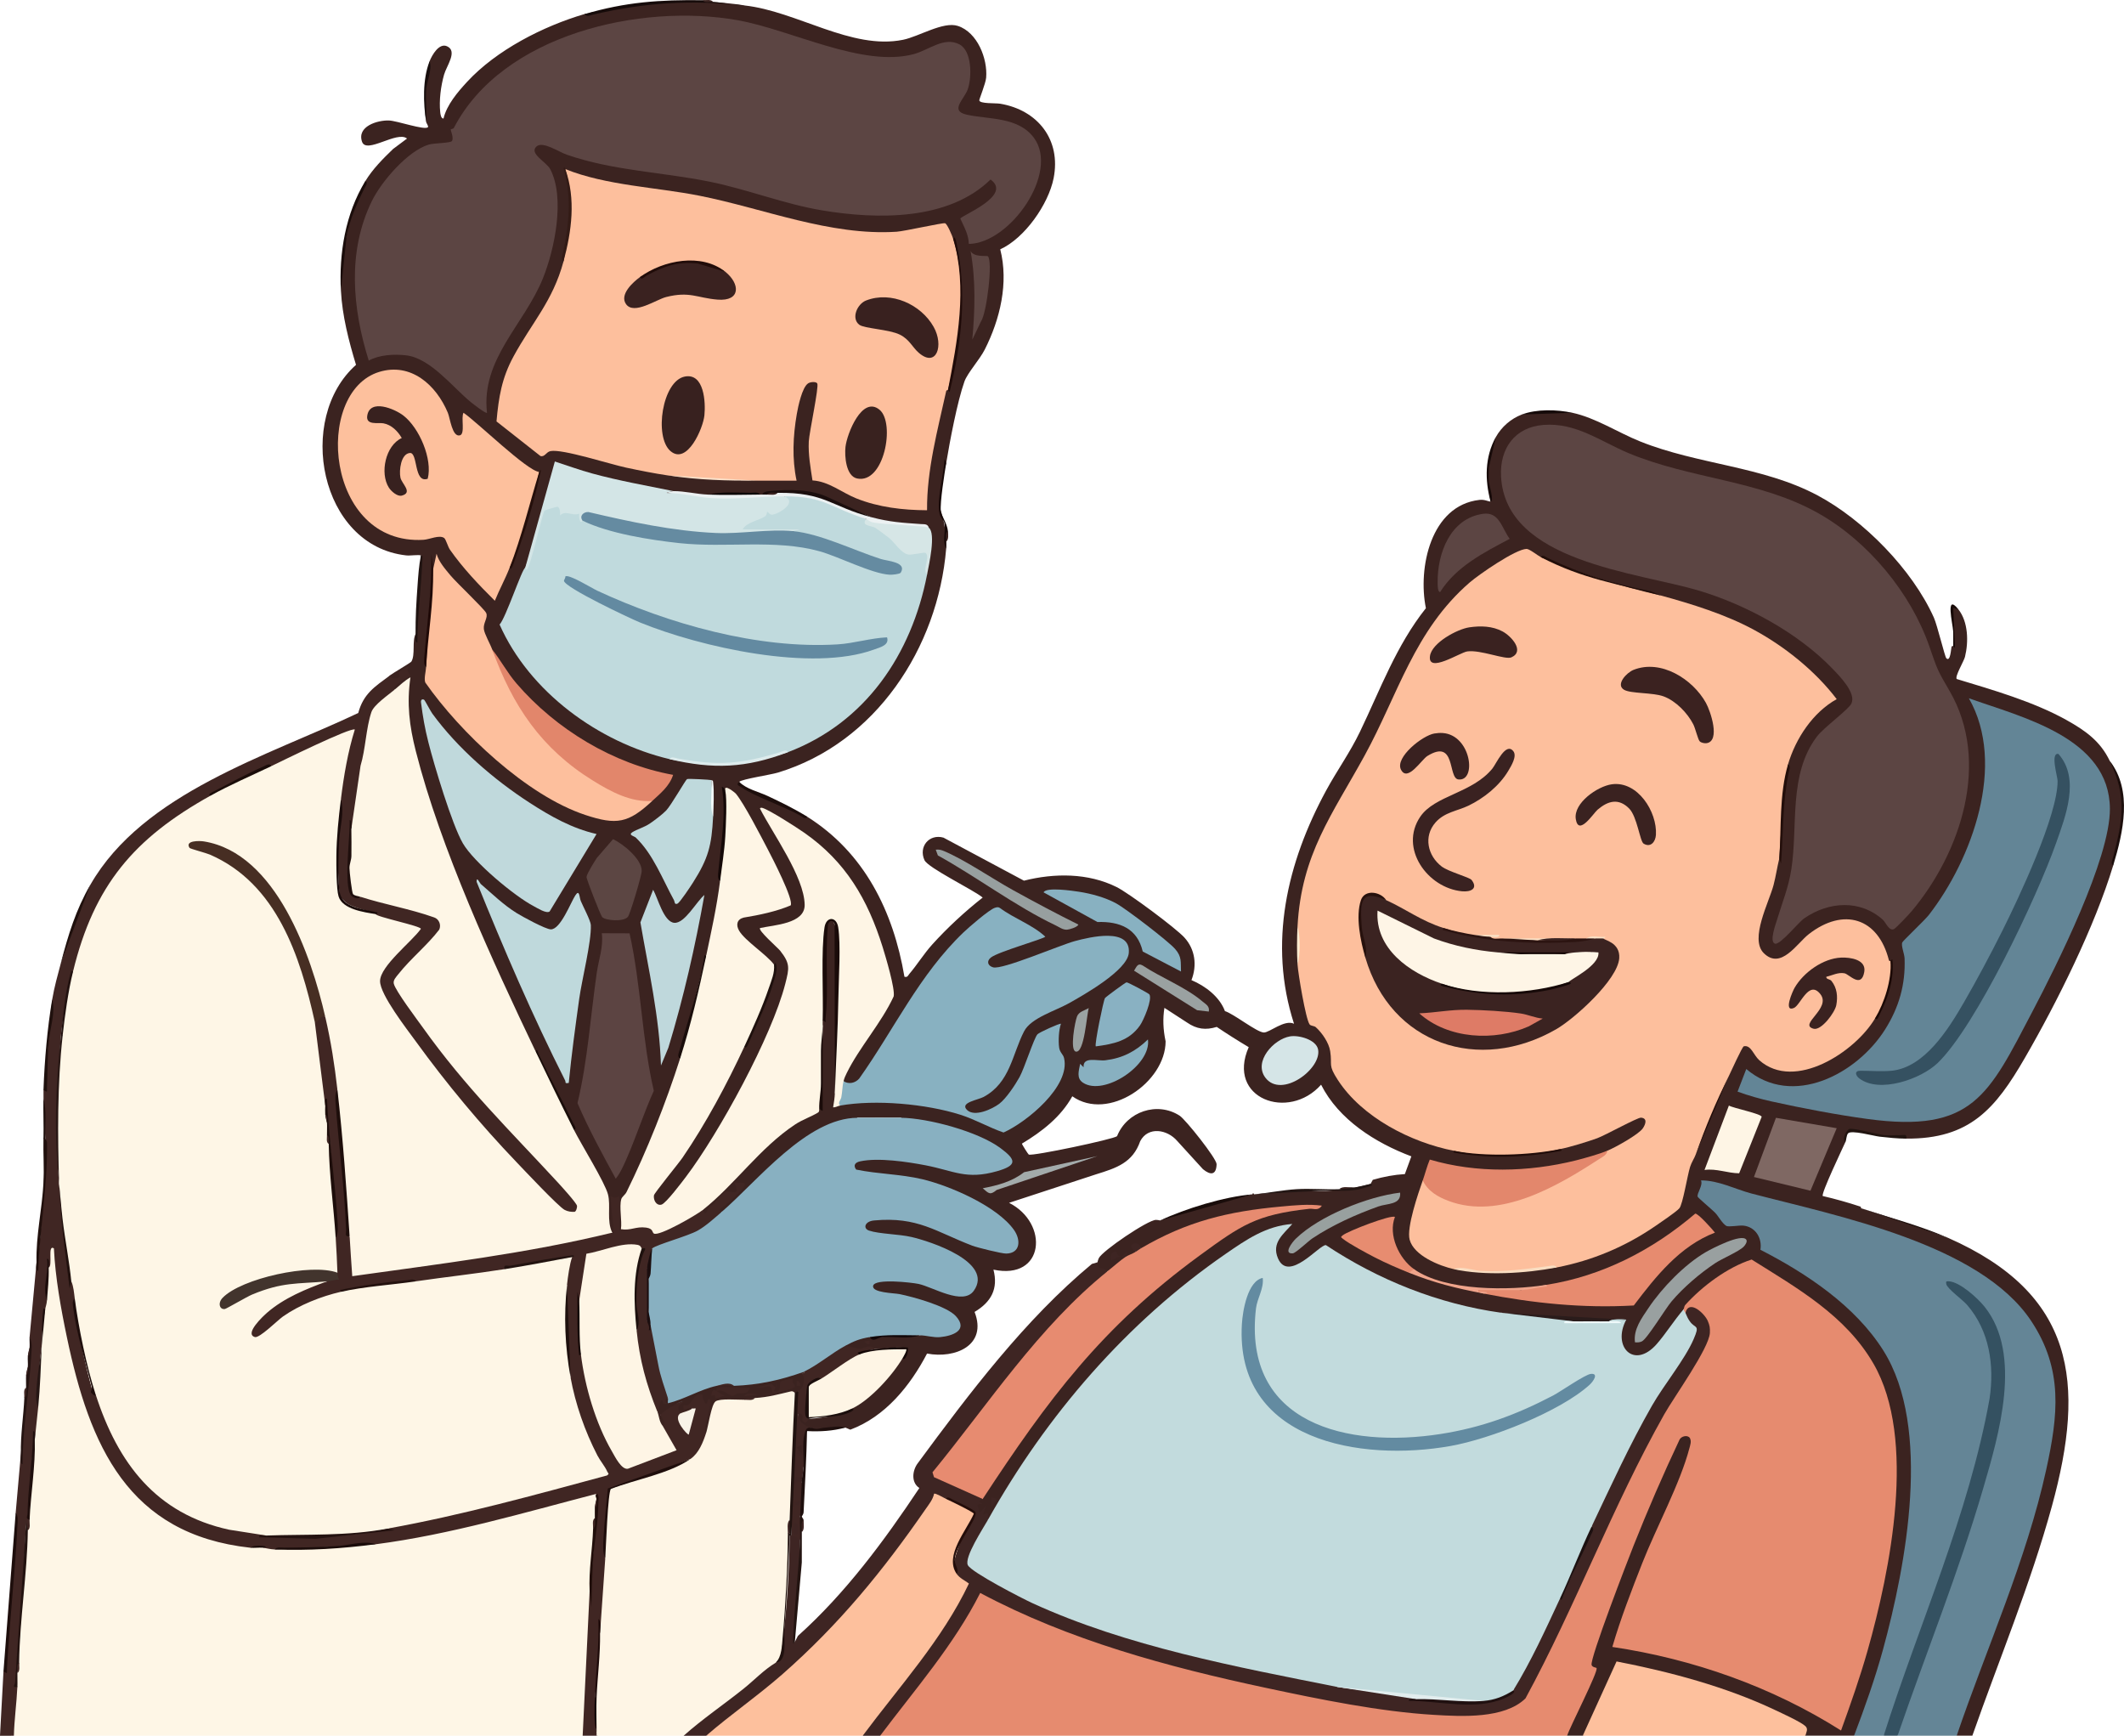 <?xml version="1.0" encoding="UTF-8"?>
<svg id="Layer_1" data-name="Layer 1" xmlns="http://www.w3.org/2000/svg" viewBox="0 0 1220.38 997.13">
  <defs>
    <style>
      .cls-1 {
        fill: #1b0d0b;
      }

      .cls-2 {
        fill: #e3876c;
      }

      .cls-3 {
        fill: #99a0a0;
      }

      .cls-4 {
        fill: #1e0b0a;
      }

      .cls-5 {
        fill: #1b0d0a;
      }

      .cls-6 {
        fill: #1d1111;
      }

      .cls-7 {
        fill: #1d0e0c;
      }

      .cls-8 {
        fill: #221210;
      }

      .cls-9 {
        fill: #e78b70;
      }

      .cls-10 {
        fill: #210f0b;
      }

      .cls-11 {
        fill: #efa48b;
      }

      .cls-12 {
        fill: #de7b66;
      }

      .cls-13 {
        fill: #38211f;
      }

      .cls-14 {
        fill: #d5e5e7;
      }

      .cls-15 {
        fill: #e68b6f;
      }

      .cls-16 {
        fill: #221310;
      }

      .cls-17 {
        fill: #88b0c0;
      }

      .cls-18 {
        fill: #ddebec;
      }

      .cls-19 {
        fill: #648596;
      }

      .cls-20 {
        fill: #fdebcf;
      }

      .cls-21 {
        fill: #1f0e0c;
      }

      .cls-22 {
        fill: #20110f;
      }

      .cls-23 {
        fill: #160908;
      }

      .cls-24 {
        fill: #89b1c2;
      }

      .cls-25 {
        fill: #3a2220;
      }

      .cls-26 {
        fill: #150908;
      }

      .cls-27 {
        fill: #251412;
      }

      .cls-28 {
        fill: #f8f3e8;
      }

      .cls-29 {
        fill: #160b0a;
      }

      .cls-30 {
        fill: #c0d9dc;
      }

      .cls-31 {
        fill: #979f9f;
      }

      .cls-32 {
        fill: #1a0c0a;
      }

      .cls-33 {
        fill: #1c0e0c;
      }

      .cls-34 {
        fill: #3e2523;
      }

      .cls-35 {
        fill: #120504;
      }

      .cls-36 {
        fill: #240d0a;
      }

      .cls-37 {
        fill: #210c09;
      }

      .cls-38 {
        fill: #201010;
      }

      .cls-39 {
        fill: #5d4643;
      }

      .cls-40 {
        fill: #1c0d0b;
      }

      .cls-41 {
        fill: #88b1c1;
      }

      .cls-42 {
        fill: #658ba1;
      }

      .cls-43 {
        fill: #638aa1;
      }

      .cls-44 {
        fill: #fef5e5;
      }

      .cls-45 {
        fill: #ecf1f2;
      }

      .cls-46 {
        fill: #7f6863;
      }

      .cls-47 {
        fill: #5c4643;
      }

      .cls-48 {
        fill: #130303;
      }

      .cls-49 {
        fill: #24120f;
      }

      .cls-50 {
        fill: #190b0a;
      }

      .cls-51 {
        fill: #250f0b;
      }

      .cls-52 {
        fill: #3b2321;
      }

      .cls-53 {
        fill: #1e110e;
      }

      .cls-54 {
        fill: #2a1c1b;
      }

      .cls-55 {
        fill: #170907;
      }

      .cls-56 {
        fill: #e2edee;
      }

      .cls-57 {
        fill: #1c0906;
      }

      .cls-58 {
        fill: #241210;
      }

      .cls-59 {
        fill: #21100d;
      }

      .cls-60 {
        fill: #200b09;
      }

      .cls-61 {
        fill: #110608;
      }

      .cls-62 {
        fill: #1f0907;
      }

      .cls-63 {
        fill: #281815;
      }

      .cls-64 {
        fill: #98a09f;
      }

      .cls-65 {
        fill: #472e23;
      }

      .cls-66 {
        fill: #d6e6e6;
      }

      .cls-67 {
        fill: #3a2221;
      }

      .cls-68 {
        fill: #251614;
      }

      .cls-69 {
        fill: #21110e;
      }

      .cls-70 {
        fill: #638ba1;
      }

      .cls-71 {
        fill: #c0dadd;
      }

      .cls-72 {
        fill: #220d0a;
      }

      .cls-73 {
        fill: #220e0a;
      }

      .cls-74 {
        fill: #27110d;
      }

      .cls-75 {
        fill: #d3e5e6;
      }

      .cls-76 {
        fill: #211310;
      }

      .cls-77 {
        fill: #345161;
      }

      .cls-78 {
        fill: #39211f;
      }

      .cls-79 {
        fill: #aed1df;
      }

      .cls-80 {
        fill: #331b16;
      }

      .cls-81 {
        fill: #402623;
      }

      .cls-82 {
        fill: #fdbf9d;
      }

      .cls-83 {
        fill: #e78b6f;
      }

      .cls-84 {
        fill: #5c4543;
      }

      .cls-85 {
        fill: #bfd8dc;
      }

      .cls-86 {
        fill: #e78c70;
      }

      .cls-87 {
        fill: #3b2220;
      }

      .cls-88 {
        fill: #f1f8f8;
      }

      .cls-89 {
        fill: #1f100d;
      }

      .cls-90 {
        fill: #1b0e0f;
      }

      .cls-91 {
        fill: #1e0f0d;
      }

      .cls-92 {
        fill: #fef6e6;
      }

      .cls-93 {
        fill: #42342d;
      }

      .cls-94 {
        fill: #1a0b09;
      }

      .cls-95 {
        fill: #1a0d0a;
      }

      .cls-96 {
        fill: #eff9fa;
      }

      .cls-97 {
        fill: #3b2320;
      }

      .cls-98 {
        fill: #1b0e0d;
      }

      .cls-99 {
        fill: #1f0f0d;
      }

      .cls-100 {
        fill: #231310;
      }

      .cls-101 {
        fill: #392120;
      }

      .cls-102 {
        fill: #140807;
      }

      .cls-103 {
        fill: #bfd9dc;
      }

      .cls-104 {
        fill: #230e0a;
      }

      .cls-105 {
        fill: #231614;
      }

      .cls-106 {
        fill: #1a0d0b;
      }

      .cls-107 {
        fill: #231411;
      }

      .cls-108 {
        fill: #170908;
      }

      .cls-109 {
        fill: #180e0d;
      }

      .cls-110 {
        fill: #638596;
      }

      .cls-111 {
        fill: #1e100d;
      }

      .cls-112 {
        fill: #5c4442;
      }

      .cls-113 {
        fill: #2c1411;
      }

      .cls-114 {
        fill: #a3abab;
      }

      .cls-115 {
        fill: #201311;
      }

      .cls-116 {
        fill: #1e0e0c;
      }

      .cls-117 {
        fill: #150a09;
      }

      .cls-118 {
        fill: #0c0303;
      }

      .cls-119 {
        fill: #39221f;
      }

      .cls-120 {
        fill: #f9ddc1;
      }

      .cls-121 {
        fill: #190c0a;
      }

      .cls-122 {
        fill: #9aa2a2;
      }

      .cls-123 {
        fill: #fdc09d;
      }

      .cls-124 {
        fill: #140806;
      }

      .cls-125 {
        fill: #211410;
      }

      .cls-126 {
        fill: #e2866b;
      }

      .cls-127 {
        fill: #1b0e0c;
      }

      .cls-128 {
        fill: #c2dbdd;
      }

      .cls-129 {
        fill: #180b0a;
      }

      .cls-130 {
        fill: #fae1ca;
      }

      .cls-131 {
        fill: #88b0c1;
      }

      .cls-132 {
        fill: #fef5e6;
      }

      .cls-133 {
        fill: #355161;
      }

      .cls-134 {
        fill: #9aa1a1;
      }

      .cls-135 {
        fill: #fae2c7;
      }

      .cls-136 {
        fill: #1e0e0b;
      }
    </style>
  </defs>
  <path class="cls-97" d="M427.72,3.13c30.15,3.28,61.47,25.76,91.16,19.72,9.12-1.85,23.08-10.7,31.49-7.95,11.21,3.66,17.15,18.81,16.24,29.72-.27,3.28-4,12.34-3.94,13.02.18,2.06,9.39,1.5,12,1.94,21.72,3.67,35.07,20.83,30.7,42.82-2.98,14.97-16.63,34.47-30.67,40.83,4.93,19.26-.07,40.14-8.89,57.58-2.89,5.71-9.98,13.55-11.67,18.33-4.12,11.63-8.42,34.38-10.5,46.99-2.28,7.64-3.27,17.01-3.68,25.49,2.65,7.56,3.88,15.4,3.68,23.51-4.72,56.99-40.55,111.72-96.72,128.72-4.23,1.28-20.4,3.68-22.2,5.28-.04,1.71,2.23,3.05,5.24,4.58,11.44,5.11,22.69,10.25,33.73,15.42,32.97,20.68,49.59,54.4,55.97,92,1.86.44,1.94-.62,2.83-1.66,4.44-5.2,8.39-11.61,13.13-16.86,8.67-9.61,18.85-19,29-26.98-5.16-4.35-31.43-17.02-33.46-21.51-3.48-7.69,2.67-15.21,10.92-12.92l46.25,24.73c17.45-4.41,36.84-4.51,53.27,3.68,6.91,3.44,33.94,23.5,38.95,29.02,6.16,6.79,7.31,15.97,4.02,24.43,7.89,3.32,16.17,9.52,19.23,17.8,5.01,1.52,18.17,12.07,22.3,12.29,3.25.17,11.88-7.65,17.4-5.03-14.96-46.19-4.04-92.56,18.47-134.02,6.24-11.49,13.6-21.64,19.37-33.62,11.66-24.22,20.9-49.7,37.93-71.08-4.7-23.08,2.73-59.03,30.77-62.22,3.08-.35,4.92.95,6.39.94-2.22-12.85-2.33-24.75,3-37,3.29-5.86,8.61-10.56,14.99-13,9.55-1.81,19.32-1.78,28.98-1,13.45,2.91,26.23,11.37,38.99,16.49,33.27,13.34,70.29,14.14,101.94,30.99,26.47,14.09,54.43,42.64,66.79,70.16,1.94,4.31,6.31,22.47,7.15,23.36,2.41,2.52,2.73-5.79,3.01-6.49.2-.49.5-.56.98-.51-.03-7.61-.03-15.24,0-22.89l2.99,1.89c5.68,7.19,5.87,18.72,3.75,27.25-.62,2.5-5.94,11.27-4.73,12.71,20.67,6.26,44.05,12.98,62.96,23.51,10.91,6.08,19.49,12.11,24.96,23.52,11.46,17.86,7.61,38.89,1.85,57.97l.15,2.03c-10.62,35.18-32.31,78.73-50.79,110.67-16.88,29.16-31.61,46.62-68.13,46.33-1.22-.21-2.36-.41-1.26-1.08-8.87.53-17.51-1.32-26.08-3.15-5.4-1.59-8.42.58-7.64,6.22-1.59,3.55-14.13,29.75-12.99,30.99,7.2,1.68,14.46,3.71,21.48,6.03.7.23.46.96.51.98,16.79,5.27,33.44,10.93,49.97,17,72.88,32.15,79.25,82.93,59.68,154.22-12.33,44.9-30.32,87.95-45.69,131.78h-8.99c-.22-2.66-.02-5.28.61-7.87,18.53-48.85,36.51-96.41,49.27-147.14,3.01-11.97,5.17-26.59,4.87-38.89-1.43-59.09-57.08-82.22-105.99-97.75-31.14-8.79-62.8-17.21-93.47-25.15l-2.07,6.45c5.57,4.66,10.67,9.63,14.93,15.39,11.7-.61,19.78.09,21.27,13.47.22,1.99-.86,1.28-.77,1.32,31.03,14.25,65.2,39.59,78.15,72.26,21.82,55.03-.46,148.24-21.42,202.04-.42,1.08-1.12,2.06-1.85,3.05s-1.6,1.92-2.48,2.81h-27.98c-1.3-.64-1.7-1.94-1.17-3.89-31.54-18.91-69.62-29-106.12-36.58l-18.04,39.63-2.58.84h-8.99l-1.48-1.79,16.17-35.76c-3.48-1.57-2.81-4.7-1.81-7.83,14.01-41.99,30.04-84.43,50.07-125.85.56-1.16,2.09-2.22,3.34-2.57,9.37-2.61,6.59,10.18,4.06,15.42-14.96,35.1-29.31,70.62-43.07,106.56,44.16,4.42,87.06,21.14,125.3,43.52,3.78,5.48,5.59,4.71,5.43-2.33,16.7-49.17,32.95-104.1,28.84-156.31-4.37-55.45-36.79-77.87-81.11-104.76-14.55,6.6-27.48,15.5-38.79,26.71l-.39,3.6c-3.81,5.82-9.05,12.4-13.59,17.74-12.23,14.39-27.83,4.99-22.53-12.21.74-1.7,1.92-2.74,3.53-3.13-24,.1-47.98-1.24-71.95-4-1.01.37-2.02.71-3.06.9-8.72,1.6-35.07-7.29-44.78-10.81-18.69-6.77-36.57-15.82-53.09-26.83l-9.79,7.41c-17.98,13.78-26.63-6.57-15.21-18.79-34.19,12.03-66.58,41.4-92.2,67.49-29.33,29.87-48.71,59.25-71.16,93.99-1.44,2.23-3.48,3.99-5.52,5.65-6.14-1.45-12.08-11.43-3-12,.12-1.11.27-2.22.56-3.28s.57-2.06,1.11-2.9c29.85-46.08,60.37-85.02,102.58-120.45,18.8-15.78,40.67-33.05,64.17-39-25.43,2.11-50.55,8.54-72.84,21.28l-4.64.35c-3.07-1.35-4.07-.69-3,2,.33,3.13-3.76,5.09-6,3q-.83-.76,0,0c.7,3.14-7.07,9.56-9.99,8-3.91,2.03-9.94-.83-6-5,.17-.79.38-1.56.71-2.27,1.91-4.2,28.3-22.08,32.89-22.05.8,0,1.59.15,2.38.33,17.17-6.25,34.99-11.56,52.97-15,.33-.87.67-.87,1,0l25.62-2.21c14.92,1.07,28.7-.2,41.34-3.79l1.26-2.34c6.04-1.76,12.3-2.94,18.43-3.3l3.73-10.18c-20.74-7.8-41.74-21.11-51.87-41.17-18.66,21.07-54.57,7.99-41.58-21.56-6.23-3.71-12.36-7.59-18.37-11.63-6.33,1.94-11.44,1.36-17.13-2.56l-12.93-8.39c-1,6.1-.77,12.51.68,19.23-.04,23.57-32.95,46.25-53.61,31.57-6.56,11.85-17.42,20.28-28.95,27.2-.05.37,3.6,6.15,3.94,6.29,2.4.97,48.79-8.83,50.72-10.57,5.64-14.14,23.05-20.1,35.96-11.78,3.4,2.19,21.33,24.72,21.24,27.88-.18,6.3-3.45,6.48-7.84,2.86l-14.82-16.25c-5.72-6.61-16.65-8.47-21.22.13-4.31,12.41-13.62,15.44-25.41,19.08l-49.95,16.37c23.14,11.71,20.45,44.63-8.98,38.38,2.86,10.96-1.27,18.6-10.84,24.29,7.45,19.22-11.11,27-27.31,23.92-9.64,18.44-23.91,36.22-44.09,43.73l-2.86-1.22-16.63,1.44c-1.85.23-2.97-.25-3.36-1.44-9.04,3.93-8.62-12.47-4.46-9.55.29,2.98,1.45,4.49,3.46,4.55,9.67-.57,18-2.57,24.98-6l.55-2.53c10.6-6.34,19.08-15.89,25.86-26.1l2.57-.38c1.18-.21,2.61-2.66,2.53-5.45l-18.52.45-3.84-.58c-6.11,2.63-10.49,2.15-13.15-1.42.07-4.16,11.33-8.26,13.99-5,9.5-.21,19.16-.54,28.98-1l1.44-1.94c3.66,1.53,20.15,1.4,19.83-3.76-.57-9.23-33.5-16.86-42.3-17.11-4.3-.39-10.25-3.04-6.87-7.86,4.78-6.83,38.83,1.43,45.66,5.51,10.47,4.21,18.13-5.64,9.95-13.89-12.24-12.34-35.74-16.63-52.46-18.06-4.95-.17-11.74-3.54-7.2-8.71,9.17-10.45,52.14,6.8,63.05,12.57,34.5,12.26,27.38-7.15,2.27-21.47-21.99-12.54-43.77-15.81-68.83-18.25-4.51-.9-5.47-5.04-1.9-8.01,7.64-6.35,49.22,2.74,60.12,5.94,4.44,2.7,28.56-1.49,28.31-4.85-.71-9.53-49.99-24.63-60.28-23.07l-1.78-2.05h-24.98l-2.19,2.07c-17.13,1.59-30.9,13.08-43.44,23.98l-29.35,27.99-2.98-.05c-.45.34-.91.62-1.39.67-5.58.63,4.66-8.99,6.33-9.79l-1.7-.59c-4.09,3.62-7.86,7.54-11.32,11.77-3.07.93-4.98-.45-2.91-3.07l1.52-3.82c10.02-9.15,19.65-18.72,28.89-28.7,10.53-10.74,22.52-20.74,36.55-25.48,1.5.37,1.83-.03.99-1.19l1.01-46.81c-2.55-1.13-2.55-1.86,0-3,.87-1.16,1.82-.61,1.09.29-1.66,2.06.41-49.76.8-52.94.62-5.08,3.89-7.25,5.84-1.99.55,32.21.31,64.42-.74,96.64,1.99.63,2.34,2.27,1.03,4.9l1.97,2.1c.39-.57.81-1.12,1.31-1.57,6.87-6.11,59.48.58,70.28,5.53-2.95-3.01-1.48-6.27,2.11-7.79,10.61-2.66,18.08-9.45,22.09-19.7,2.84-12.67,8.68-22.21,17.5-28.61,11.13-5.13,49.37-23.75,50.61-35.71,1.33-12.72-23.57-6.2-30.07-4.24l-36.62,13.1c-15.44,5.86-20.07-6.86-4-11.3l20.93-7.31c-.16-1.36-20.61-12.91-23.43-14.32-3.46-1.73-33.65,28.38-33.72,30.8-15.38,21.91-30.22,44.22-44.49,66.91-2.69,3.31-9.77,5.33-10.5.22-1.88-1.81-1.36-4.66,1.56-8.54,8.81-13.39,17.26-26.98,25.35-40.77-5.96-44.56-29.36-84.7-71.1-104.45,8.49,13.21,15.75,27.05,21.76,41.49,8.01,19.72-7.1,23.71-22.56,25.83,13.56,12.7,18.33,17.24,12.02,35.98-11.68,34.66-29.23,65.57-48.73,96.33-2.67,4.22-17.72,25.54-22.28,26.87-5.35,1.56-9.01-5.57-5.78-9.77,20.11-24.07,35.86-52.59,50.44-81.08l2.36-1.9c3.52-3.3,20.46-44.16,17.64-46.83-.14-.14-.38-.17-.65-.17l-2.3.33c-3.49-2.72-18.74-16.26-19.75-19.29-1.46-4.37-1.7-7.34,3.03-9.6,9.2-1.41,18.11-3.73,26.74-6.96,2.39-2.98-27.53-56.84-31.16-61.38-1.27-1.59-4.21-3.62-4.55-3.09l-.83.28c.44,17.38-.29,34.62-2.17,51.72.39.97.74,1.94.95,2.95,1,4.75-4.45,33.41-7.07,37.62-.54.86-1.19,1.66-1.88,2.43-5.02,19.46-10.02,39.12-14.99,59,.17,1.16.29,2.33.28,3.49s-.04,2.28-.38,3.3c-8.53,25.4-18.33,51.89-31.79,74.61-.3,5.13-.29,10.33.04,15.61l-2.11,1c2.59,1.92-6.78,5.65-5,2-2.9-.68-4.17-3.5-3.81-8.45.84-9.22-.85-16.69-5.91-24.5l-13.52-24.11,1.25-1.94c-6.89-16.29-14.22-31.29-21.99-45-.91-.71-1.79-1.45-2.56-2.28s-1.5-1.65-1.97-2.59c-24.05-48.19-46.17-100.26-62.02-151.73-5.4-17.54-9.77-35.44-7.99-53.62-2.19,1.93-4.33,2.67-6.4,2.22-3.49.26-2.14-2.65-.3-4.34-2.55-.17-4.15-1.1-2.7-3.66,2-1.49,12.07-7.36,12.48-8.01,2.4-3.86.25-12,2.51-15.99,1.22-14.66,2.22-29.66,3-45-1.6-.54-6.12.25-8.48-.02-49.78-5.53-63.5-78.69-28.83-109.46-4.17-13.73-7.9-28.15-8.66-42.52.08-22.04,3.68-43.05,13.99-63,4.36-7.13,10.02-12.74,15.98-18.51l8.01-5.98c-5.68-4.66-23.34,9.1-25.85,1.86-3.07-8.85,8.79-12.44,15.39-12.24,4.7.14,20.52,5.75,22.46,3.87.51-.5-1.04-2.58-1.01-2.99-1.56-12.03-.17-23.4,2-35,1.38-3.48,5.4-10.54,9.95-8.53,6.3,2.79-.22,11.19-1.67,16.32-1.86,6.57-2.93,14.83-2.2,21.62.1.96.44,3.76,1.89,3.58,1.83-7.81,8.12-15.18,13.49-21.01,16.89-18.32,43.7-31.99,67.47-38.99,30.04-6.58,60.86-9.72,91.94-5Z"/>
  <path class="cls-15" d="M967.37,752.13c.24-.28.22-1.67.96-2.5,9.68-10.74,24.28-21.65,38.1-26.06,26.27,16.49,54.02,32.13,70.04,59.89,24.97,43.28,9.62,118.78-3.45,164.89-4.39,15.49-9.76,30.69-15.22,45.8-39.57-25.1-85.07-41.13-131.41-48.02,4.77-16.33,11.01-32.39,17.24-48.25,7.98-20.28,21.8-45.83,27.05-65.93.51-1.97,1.29-3.85.25-5.87-1.38-1.97-5.12-.99-5.99,1.11-9.42,19.96-18.16,40.15-26.31,60.67-3.22,8.11-25.3,65.19-24.14,68.65.47,1.42,2.54,1.36,2.82,1.74,1.26,1.71-15.35,33.89-16.89,38.88h-394.74l.62-3.03c20.23-25.86,39.07-52.72,56.52-80.58,74.94,36.27,158.48,56.38,240.53,67.72,12.64,1.75,64.26,6.57,71.53-6.73,7.38-13.49,14.08-27.36,20.74-41.22,24.56-55.99,51.82-111.87,82.96-161.84,5.15-7.11-1.41-22.03-10.19-17.32-2.16.79-2.14-.17-1-2Z"/>
  <path class="cls-92" d="M27.98,728.13l.58-3.42c-2.81-3.44-2.45-11.58,3.86-8.44,8.25,69.25,23.02,161.26,107.55,170.36l3.94,2.5c2.61-.84,4.94-.84,7,0,2.13-2.08,5.83-2.41,7,1,19.34-.5,38.66-1.5,57.96-3,2.37-1.29,4.81-2.54,7.48-3.06,38.81-7.6,77.11-16.16,115.31-26.24l4.13.3c.31.97.63,2.2,0,3l-1,5c1.49,1.56,1.3,4.33,0,6l-1,6,.84,1.76c-1.07,11.46-2.01,22.87-2.84,34.24-.44,3.89.08,6.95,1.56,9.16-1.17,24.29-2.34,48.54-3.5,72.73l-2.05,1.11H7.99c-2.97-8.03-1.57-20.18,2-28-1.32-2.02-.69-5.55,0-8l1-6c.52-25.34,2.19-50.68,5-76,.44-1.75.5-3.74-.34-5.41l1.34-.59c.13-15.29,1.13-30.62,3-46,.74-2.77.27-4.64-1.42-5.61-.37-1.9.85-13.55,3.42-13.39-.16-11.68.51-23.34,2-35,.09-7.1.75-14.1,2-21-2.7-1.12-1.86-4.83,1-5-.66-6.33,0-12.74,1-19Z"/>
  <path class="cls-19" d="M1124.27,997.13h-33.98l.49-5.51c14.82-42.23,29.41-84.56,43.75-127.02,13.05-38.6,32.55-104.54-13.34-126.24,26.79,21.21,28.43,48.73,20.78,81.22-4.57,19.45-9.54,38.77-15.93,57.72-12.99,37.67-26.11,75.32-39.42,112.87-.44,1.25-1.13,2.41-1.86,3.57s-1.59,2.29-2.48,3.38h-16.99c6.21-16.38,12.08-32.86,16.7-49.78,13.13-48.13,28.14-127.05.09-171.53-16.18-25.66-44.04-44.22-70.61-57.84,1.1-6.61-2.75-13.06-9.62-13.86-2.71-.32-8.65.97-10.04.1-2.38-1.48-4.42-5.53-6.45-7.61-1.62-1.66-9.75-8.48-9.94-9.13-.58-1.93,3.17-6.38,1.92-9.35,10.15-.04,19.71,5.08,28.97,7.52,48.98,12.85,131.22,28.85,160.71,73.18,18.58,27.93,15.49,54.23,8.7,85.32-11.42,52.24-34.27,102.52-51.48,152.99Z"/>
  <path class="cls-81" d="M223.85,388.13c1.08,1.62,2.12,1.9,4,1.54,3.69-.7.71-2.24,1.48-3.57.34-.58,4.87-3.54,5.51-2.96-2.09,2.04,1.21,4.63,1,4.98-.18.3-4.41,2.24-6,3.51-.42.33-4.76,3.75-2.99,4.51l.5,2.18c-5.4,3.36-9.54,7.54-12.41,12.55-4.62,21.38-7.9,42.74-10.88,64.12l-2.19,1.15c-.75-.17-.44-1.69-.44-1.6-.82,11.42-.99,22.82-.52,34.18.34,3.92,1.3,7.59,5.96,6.42l4.77-.62c11.1,2.28,29.44,6.55,39.36,11.05,7.15,3.24,2.73,12.17-2.24,15.86-7.45,7.09-14.28,14.58-20.49,22.48-2.66,9.89,90.03,111.03,103.46,125.39,5.18,7.71-2.55,11.35-9,7.1-34.68-32.4-67.72-70.86-95.16-110.3-2.97-4.28-6.34-9.12-8.51-13.82-4.68-10.14-2.36-14.23,4.81-22.39l14.69-15.34c-7.99-2.21-15.61-4.8-22.88-7.78l.17-1.6c-8.58-.73-15.49-4.2-20.73-10.4-1.6-18.44-1.36-36.97.75-55.6l-1.04-2.38c.84-11.74,2.72-23.36,5.64-34.84-14.45,5.96-28.67,12.47-42.66,19.52l-1.91-1.3c-11.53,3.34-26.01,10.96-34.98,17l-2.82,3.89c-37.03,19.83-63.67,52.02-73.11,93.3l-3.02,3.8c-2.95,10.03-5.28,22.37-7,37-1.97,28.27-3.24,56.67-1,85,1.53,18.81,3.25,37.79,6.2,56.42,0,.04.35-.15.79-.42,3.63-.35,5.09,8.63,2,10,.87,17.36,5.87,36.47,10.34,53.49l1.65,1.51,3.07,2.9c13.33,45.11,47.74,73.07,93.76,75.9l1.11,2.2-.54.53,28.87.16c13.67-.59,28.78-1.62,41.62-4.69l4.86-2.25c39.9-9.17,79.89-18.49,119.22-30.02-6.64-10.07-22.28-42-20.02-52.23.19-.85.52-1.68.88-2.49-1.92-17.51-2.64-35.38-2-53-3.39.15-.11-13.95.42-14.52l2.57-1.48c-10.61.99-27.37,3.91-37.76,6.5l-1.21.5c-2.57,1.48-5.29,2.61-8.19,3.26-13.28,2.98-29.33,4.36-42.78,3.74-13.87.19-29.25,2.35-42.97,6l-2.22,2.6c-15.14,3.71-28.64,10.86-39.6,21.43-11.59,8.93-15.18.52-6.08-9.48,10.02-11,25.21-18.34,39.9-20.55l.86-2.13c2.43-.17,3.63-.84,5.14-2.87-2.95-6.48-3.31-13.26-1-20-.62-23.83-2.39-48.03-5.31-72.61.31-7.06.08-8.18-.68-3.39l-2.07-.42c-1.92-15.38-3.84-30.77-5.77-46.16l1.84-1.42c.1-3.38,4.54-7.35,6-3,.64.55,1.26,1.13,1.77,1.78,2.73,3.5,6.42,29.6,6.72,35.78l-1.49,4.44c1.62,27.98,3.71,55.43,6.25,82.35l.74,1.65c3.23,6.74,3.45,14.44,2.43,21.74,46.36-6.84,92.42-14.65,138.51-23.44,3.28-.63,6.64-.5,9.96-.3l.99,1-1.98-22c1.93,1,3.05,1,4.98,0v19.5c.28,1.46.95-.51,1.01-.5,1.52-2.22,9.78-3.4,12.63-3.05,4.16.5,5.33,1.13,8.37,3.53,8.51-2.91,16.3-7.61,23.86-12.41l2.12.93c2.18,4.31,2.15-.43,4.47-2.06,4.73-3.33,1.64-1.37,3.45-3.44.8-.91,4.5-4.78,5.1-5.03,2.59-1.06,9.69,3.76,4.97-5.46,3.38.99,8.71-1.3,5.04,3.57-1.87,2.48-8.13,7.92-10.75,10.2-.85.74-3.99,1.92-1.29,3.21l-.19,2.81c-7.8,9.28-26.07,15.67-37.64,19.22l-2.15-1.03-1.83,10.93-1.17.57,1.11.3c-.89,9.64-.87,19.38-.23,29.04l-.88.66c.84.18,1.5,1.01,2,2.5l2.13.48c2.07,12.85,5.04,25.58,8.9,38.21l-1.04,3.31-.62,1.08c1.43,3.08.66,4.42-2.33,4.02-.2,1.73-1.05,3.48-3.05,2.9-.71-.41-1.4-.86-2-1.4-4.1-3.71-12.96-38.2-11.1-43.41.27-.76.67-1.48,1.11-2.19l.39-4.13c-2.06-14.27-.51-28.94,2.61-42.87-9.86-.35-19.89,1.28-30.09,4.88l-3.68,23.98-2.2,1.14c-.67,7.6-.98,22.45,1,31l2.47,3.31c-.94,9.48,17.31,60.84,24.22,60.37,1.36-.09,25.06-8.69,25.2-10.05l-5.97-10.45,1.05-2.19c-3.8-8.69.49-13.55,12.86-14.57l.18,1.44c-1.99,1.09-3.01,3.13-3.05,6.13.39,1.28,2.76,8.64,3.81,8.26.52-.19,3.15-8.95,3.54-10.26.08-.28-.1-.63-.35-1-5.02,1.64-9.22,2.87-4.56-3.64.89-1.25,12.77-9.34,12.57-3.15,2.12-.34,3.38-.26,4.29,1.82-2.19,6.04-4.07,12.59-4.3,18.97,3.02,3.61-4.09,16.94-8.99,15-15.32,6.42-30.91,12.22-46.77,17.39-2.07,12.71-3.12,26.96-2.2,39.61.77.06,1.91.29,1.95.81.67,9.45-1.48,31.21-2.87,41.15l-2.08,1.04c-.66-.13-.39-1.83-.4-1.74-.29,12.88-.93,25.97-2.6,38.74.2,6.6.53,13.27,1,20,1.91.56,1.91,1.44,0,2h-7.99l4-83c1.99-18.19,3.32-36.85,4-56-41.66,10.81-84.15,23.44-126.92,29-19.17,1.29-38.49,2.29-57.96,3-2.83-.11-5.28-.88-7-1,3.51-1.16-5.44-.54-7,0-70.47-7.69-92.42-58.72-105.47-120.96-3.46-16.5-6.65-34.3-7.46-51.03-3.85-2.54-.53,10.24-3,10.99-.58-.3-.33-1.41-.34-1.34-.7,6.69-1.1,13.63-.66,20.34-.17,2.24-.9,3.96-1,5-1.2,6.12-1.87,13.12-2,21-1.64,11.79-2.3,23.46-2,35l-2,19c-.75-.19-.5-1.26-.5-1.19-1.38,15.4-2.56,32.34-2.5,47.19-.09,1.9.72,4.89-1,6-.8-.86-1.13-2.52-.99-4.99-1.28,31.13-3.18,62.16-5.7,93.08l.69,1.91c-.43,9.31-1.76,18.67-2,28H0l2-37c.56-.3,1-.61,1.03-.95,2.41-28.06,4.44-56.62,6.33-84.59.12-1.85.21-3.68-.36-5.46l3-34c2.27-21.3,4.13-42.43,5.57-63.39l-.57-3.61,4-43c.88.05.49,2.02.5,1.91,2.56-24.41,4.06-48.72,4.5-72.91-.3-7.59-.63-15.25-1-23,.05-1.66-.06-3.34,0-5l1.01-.95c.84-17.23,2.17-34.24,3.99-51.05,1.23-7.27,3.13-13.92,5-21,4.82-15.23,10.09-30.54,16.99-45,30.34-52.75,101.85-73.88,153.85-98.55,2.98-11.11,9.44-15.07,18.04-21.45Z"/>
  <path class="cls-44" d="M456.7,800.13c.48,24.3-.91,48.78-3,73-.4,2.73-.73,5.4-1,8,.26.87.46,1.74.45,2.61-.11,20.12-1.11,43.36-3.22,63.04-.35,3.27-.92,6.89-4.23,8.35l-1.01,3.02c-15.31,12.62-30.97,25.07-46.98,37.33l-4.97,1.65h-49.97c0-.67,0-1.33,0-2-.97-6.76-.97-13.43,0-20,.12-12.35.79-24.69,2-37l3-43c-.51-13.21.23-26.42,2.22-39.63,15.84-5.15,31.43-10.94,46.75-17.37,4.82-3.36,7.22-9.55,8.99-15,.32-3.68,2.49-17.62,4.2-19.63,1.48-1.74,16.74-2.96,17.78.63l6-1,2.03-2.16c2.04-.73,19.79-3.82,20.73-3.34.69.35.54,1.62.22,2.5Z"/>
  <path class="cls-34" d="M630.59,725.13c-.24,4.57,2.61,2.63,6,5l-3.44,5.43c-35.54,33.94-67.15,71.14-94.83,111.6l25.79,11.55.52,2.43c-.48.73-2.16.85-2.01,1.5l2.01,1.49c-4.92-.65-2.24,1.38-1.98,5l3.98-3.99-1.98,5,2.98-.99v4s.99.96.99.96c-4.6,7.67-8.18,15.73-10.74,24.2,1.81,4.62,43.39,24.42,49.58,26.69,52.06,19.05,103.46,31.51,157.74,42.14l3.31,2.02,44.5,5.58.47,1.42c12.41,1.32,25.62,2.67,38.38,1.87,5.95-.82,13.91-2.19,17.59-6.87l1.31-6.07c7.95-14.87,15.69-29.8,23.22-44.81l2.46-2.12c7.02-13.21,13.02-26.88,17.99-41,.08-1.37.2-2.73.45-4.07s.51-2.63,1.06-3.79c10.38-22.04,21.16-43.66,32.84-64.97,9.81-12.99,17.89-26.54,24.23-40.64-2.87-1.94-7.34-6.2-4.62-9.52,2.12-7.97,11.04.46,12.83,4.66,1.13,2.65,1.35,3.95,1.22,6.86-.4,8.81-20.62,36.87-26.22,46.81-29.76,52.81-50.89,110.14-79.74,163.21-12.11,11.79-36.55,10.39-52.49,9.45-31.16-1.83-65.86-8.95-96.46-15.48-56.45-12.03-113.29-27.34-164.33-54.57-15.17,29.98-37.46,55.38-57.51,82.05h-9.99c.12-1.9.62-3.69,1.53-5.36,21.64-25.42,40.68-52.52,57.1-81.31-4.2-1.87-5.75-3.98-4.66-6.33l-1.56-6.83c2.25-9.46,6.23-18.62,11.94-27.49.24-1.86-13.26-8.55-16.37-8.68-1,1.63-2.86,1.42-5.59-.62-32.47,52.15-76.49,97.77-126.51,134.32l-5.81,2.3h-12.99c10.9-9.71,23.07-17.91,34.45-27.03,6.3-5.05,11.61-10.82,18.52-14.97l2.81-2.6c3.09-22.55,4.82-46.02,5.18-70.4.28-.87.62-.86,1,0,2.22-3.68,4.67-.66,5,3-.34,19.87-1.63,39.3-3.87,58.27l.87-.27,1.7-3.35c27.37-24.51,49.77-54.86,69.79-84.97-4.82-3.15-4.06-9.97-1-14.13,29.66-40.25,61.74-82.77,100.12-114.6l3.28-.95Z"/>
  <path class="cls-123" d="M543.65,861.13c2.63.09,15.82,6.46,16.42,8.36-5.5,8.89-9.5,18.04-12,27.46l1.58,7.18c1.78,2.56,4.69,3.77,7.06,5.57-15.35,32.33-39.86,58.98-61.02,87.43h-89.94c14.23-12.31,29.85-23.06,43.99-35.49,32.45-28.53,57.68-59.37,82.15-94.79,1.84-2.67,4.15-5.46,4.79-8.72.75-.56,5.64,2.38,6.98,3Z"/>
  <path class="cls-123" d="M1037.32,997.13h-127.92l19.42-42.67c30.64,5.95,62.61,14.45,90.86,27.81,3.88,1.84,15.06,6.92,17.65,9.36,1.8,1.69.42,3.64-.02,5.5Z"/>
  <path class="cls-77" d="M1090.29,997.13h-7.99c20.38-64.43,48.86-126.76,60.84-193.62,2.83-19.07,0-38.96-12.9-53.85-2.69-3.1-11.5-9.37-11.98-12.02-.3-1.65.05-1.63,1.53-1.55,6.28.34,16.55,9.69,20.45,14.56,21.99,27.43,8.19,73.75-.71,104.24-14.05,48.13-32.99,94.88-49.23,142.23Z"/>
  <path class="cls-116" d="M8.99,869.13c1.72,1.67,1.11,5.35,1,7.58-1.32,27.27-4.53,54.6-5.99,81.94-.13,2.45.72,3.27-2,1.48l7-91Z"/>
  <path class="cls-59" d="M25.98,654.13c0,.14,1.02,1.13,1.04,2.42.36,24.67-4.14,48.94-5.05,73.57-1.8.06-.96-3.73-.99-4.99-.39-15.17,3.19-30.44,3.99-45.51.45-8.44-.21-17.04,0-25.49.28-.87.62-.86,1,0Z"/>
  <path class="cls-29" d="M403.74.13l6,1c6.14.32,11.87,1.86,17.99,2-30.32-3.3-57.08-1.76-87.18,5.31-1.75.41-3.16,1.43-4.76-.31C359.57,1.13,379.01-.18,403.74.13Z"/>
  <path class="cls-1" d="M195.87,167.13c-1.15-21.67,2.59-44.34,13.99-63,2,.6,0,3-.49,4.01-4.37,9.07-8.38,17.7-10.25,27.74l-3.25,31.24Z"/>
  <path class="cls-27" d="M16.99,768.13c1.73,2.62,1.17,7.43.99,10.49-1.25,20.81-4.95,41.59-5,62.5-1.85-.2-.96-4.55-.99-5.99-.24-10.62,1.5-21.4,2-32l1-6c.04-2.32-.12-4.69,0-7l1-5c.14-1.98-.15-4.02,0-6l1-5c.15-1.98-.1-4.01,0-6Z"/>
  <path class="cls-33" d="M1214.21,497.13c-1.8-.82-.48-3.29-.13-4.62,5.59-21.42,8.13-34.52-1.87-55.38,13.24,17.03,7.71,41.09,2,60Z"/>
  <path class="cls-89" d="M29.98,574.13c2.08,7.49-1.29,16.77-1.99,24.51-.78,8.65-.59,17.35-1.01,26.01-.12,2.45.72,3.27-2,1.49.61-16.89,2.19-35.39,5-52Z"/>
  <path class="cls-115" d="M241.84,319.13c.38.13.82-.07.91.55-.49,16.47-2.93,32.95-2.92,49.44-1.8.06-.96-3.72-.99-4.99-.24-8.94.42-18.59,1.05-27.55.39-5.62.82-11.98,1.95-17.45Z"/>
  <path class="cls-89" d="M1119.27,711.13l-49.97-17c16.68,5.51,33.85,9.89,49.97,17Z"/>
  <path class="cls-89" d="M51.97,508.13l-16.99,45c4.29-16.29,8.5-30.24,16.99-45Z"/>
  <path class="cls-108" d="M543.65,266.13c-.97,5.87-3.62,22.37-3.08,27.51.29,2.74,3.57,6.76,4.08,11.49l-1,6c-.03,1.32.11,2.69,0,4-2.45-4.12-.15-10.12-1.01-14.49-.5-2.54-2.58-2.55-3.04-6.95-.99-9.46,2.65-20.49,3.06-30.05l1,2.49Z"/>
  <path class="cls-7" d="M463.7,469.13c-.65,2.12-2.94-.04-3.91-.59-9.69-5.48-26.18-10.94-33.76-16.21-1.56-1.08-3.42-1.32-1.3-3.2,4.05,4.18,11.04,5.66,16.35,8.14,7.4,3.46,15.74,7.54,22.63,11.86Z"/>
  <path class="cls-125" d="M1060.31,656.13c-2.26-1.55.68-7.31,2.45-7.61,3.05-.51,15.49,3.12,20.06,3.59,2.9.3,6.06-.09,9.02.02,1.92.07,4.01-1.02,3.45,2-5.31-.04-10.1-.56-15.35-1.14-3.38-.38-16.4-4.01-18.14-1.86-.97,1.2-.87,3.63-1.49,5.01Z"/>
  <path class="cls-129" d="M856.44,288.13c-3.36-12.32-3.34-25.7,3-37l-3.99,17.51c.02,2.65-.2,5.34,0,7.98.15,1.85,3.23,11.5.98,11.51Z"/>
  <path class="cls-109" d="M244.84,70.13c-1.67-10.85-2.12-24.61,2-35,1.66,4.89-1.64,11.22-1.98,16.51-.42,6.47.43,11.83-.02,18.49Z"/>
  <path class="cls-55" d="M1125.27,350.13l-2.99-1,.97,23.01c-.46-.12-.83-1-.98-1.01-.04-2.84.11-5.7-.05-8.55-.23-4.15-4.73-22.28,3.05-12.45Z"/>
  <path class="cls-117" d="M903.41,237.13l-28.98,1c8.45-3.23,20.17-2.9,28.98-1Z"/>
  <path class="cls-89" d="M25.98,654.13h-1c.2-7.64-.21-15.36,0-23,2,7.13.79,15.52,1,23Z"/>
  <path class="cls-81" d="M13.99,803.13c.09-1.9-.73-4.89,1-6-.03,1.89.68,4.91-1,6Z"/>
  <path class="cls-97" d="M543.65,311.13c.04-1.89-.69-4.91,1-6,.19,1.72.51,5.05-1,6Z"/>
  <path class="cls-97" d="M409.73,1.13c-1.89-.1-4.89.73-6-1,1.89.02,4.91-.68,6,1Z"/>
  <path class="cls-81" d="M15.99,779.13c.15-2.08.96-4.48,1-5-.06,1.6.62,4.15-1,5Z"/>
  <path class="cls-81" d="M14.99,790.13c.12-2.2.96-4.49,1-5-.06,1.6.62,4.15-1,5Z"/>
  <path class="cls-92" d="M307.8,604.13c8.07,14.66,15.4,29.66,21.99,45,4.25,8.45,17.67,29.94,19.52,36.97,1.75,6.64-.9,15.15,2.47,22.03-49.08,12-99.38,17.96-149.39,25.02-.6-7.64-1-15.36-1.51-23.02-3.03-27.83-5.74-56.02-7-84-1.71-14.89-3.66-27.44-7-42l-2.48-1.83c-9.72-37.12-28.17-95.57-73.71-96.69,44.39,11.29,62.69,56.95,71.44,97.95l-1.25,3.56,6,48c.93,1.45,1.11,3.65,0,5l1,5c.79,2.02,1.19,5.23,0,7l1,5c2.41,17.96,3.75,35.96,4,54,.43,6.67.77,13.28,1,20l-1.89,1.48c-18.18-3.18-40.73,1.41-56.96,10.16-2.18,1.18-8.27,4.9-6.29,7.29,17.45-11.26,35.87-15.6,56.66-15.73l2.48,1.8c-12.1,4.4-24.62,9.49-34.45,18.03-1.98,1.72-13.27,12.16-6.97,13.96,2.66.76,12.97-9.59,16.12-11.81,9.41-6.62,22.06-11.62,33.29-14.19,13.7-3.97,28.76-5.32,42.97-6,16.95-2.48,34.04-4.32,50.97-7,12.71-3.38,25.89-5.6,38.97-7-1.47,3.76-2.53,11.74-3,16-.64,17.69.08,35.41,2,53,2.84,15.57,8.22,30.98,15.47,45.02,1.55,3.01,4.46,6.41,5.69,9.33.45,1.07,1.4,1.01-.16,2.16-41.72,11.25-83.34,22.81-125.93,30.49-22.73,4.75-46.76,5.44-69.95,4l-21.17-3.31c-42.07-9.11-64.04-38.28-76.76-77.69l-1.56-1.34c-5.03-17.73-8.51-35.61-10.44-53.66-.42-3.2-.68-7.11-2-10-3.9-18.34-5.69-37.4-7-56-1.67-28.28-2.19-56.97,2-85,.54-12.32,1.92-25.35,6-37,12.04-49.55,35.1-76.59,78.95-101,10.75-6.94,22.82-13.11,34.98-17,5.47-2.62,45.89-22.58,47.97-20.99-3.98,12.67-6.37,26.78-7.99,39.99-.62,11.37-1.28,22.73-1.98,34.08-1.45,24.66-.71,25.31,21.07,31.14.35.09.63.41.9.78-.03,1.56,26.01,6.84,25.96,8.5-5.16,7.32-23.41,21.31-23.46,30-.05,7.8,15.5,27.7,20.66,34.81,17.54,24.17,37.12,47.67,57.74,69.2,4.32,4.51,24.26,25.76,27.73,27.48,1.8.9,3.64,1.18,5.64,1.07.93-.22,1.53-2.58,1.4-3.42-.25-1.66-9.3-11.58-11.23-13.66-27.88-30.22-52.93-54.54-77.28-88.67-3.35-4.7-15.77-21.12-16.77-25.32-.49-2.06,1.39-3.89,2.63-5.47,6.91-8.79,16.59-16.56,23.47-25.55,1.27-2.72-.12-6.15-2.94-7.05-13.86-4.93-28.6-7.41-42.55-11.92-4.55,1.21-5.7-2.52-5.96-6.38-.82-10.78-.5-21.66.96-32.62l5.29-36.21c2.9-9.53,3.13-21.56,6.23-30.79,1.41-4.19,9.54-9.74,13.46-13,2.91-2.42,5.64-5.14,8.98-7-2.19,15.16-.63,27.79,3.09,42.42,14.16,55.76,44,120.5,68.87,172.58Z"/>
  <path class="cls-82" d="M885.42,320.13c22.26,9.31,45.24,16.64,68.96,22,17.52,4.81,37.14,10.84,53.64,19.83,17.71,9.65,35.1,23.65,47.29,39.68-13.68,7.6-23.57,22.58-27.98,37.49-2.37,17.92-4.04,35.92-5,54-1.24,5.05-1.96,10.15-3.28,15.22-2.62,10.06-13.91,31.01-5.64,39.21,9.89,9.79,18.99-5.57,25.89-10.94,19.85-15.41,39.82-9.54,46,15,.2.48.5.57.98.51,1.68,10.89-2.56,24.3-8.99,33-11.35,19.14-46.06,41.93-66.43,23.98-3.35-2.95-4.77-8.97-8.92-8.04-.93.21-7.46,14.77-8.6,17.06-6.8,14.8-13.13,29.8-18.99,45-.77,2.2-2.46,4.58-3.28,7.22-1.59,5.1-4.17,21.48-6.18,23.81-1.7,1.98-10.97,8.25-13.8,10.19-17.27,11.84-36.07,19.78-56.68,23.78-19.5,2.07-39.62,3.72-58.96,1-8.37-1.87-23.08-7.75-25.52-16.98-1.85-6.99,4.95-26.62,7.53-34.02l2.48.41c15.83,19.38,46.68,13.09,66.81,3.38,12.6-6.16,25.02-13.52,36.64-20.79,4.43-1.8,18.08-9.33,20.54-12.95,1.64-2.42,2.72-5.8-1.06-6.11-1.99-.16-20.64,10.18-25.19,11.83-5.73,2.07-15.4,5.03-21.26,6.22-19.47,4.69-41.35,5.36-60.96,1-24.73-4.81-52.86-19.19-66.78-40.68-5.81-8.97-3.1-8.14-4.4-16.58-.75-4.86-4.69-10.54-8.28-13.77-.94-.84-2.86-.64-3.57-1.62-2.24-3.1-6.59-29.26-6.91-34.35.64-7.31.66-14.69,0-22,2.24-41.42,19.9-64.1,38.49-97.98,19.24-35.07,28.59-71.98,60.43-99.53,5.36-4.63,26.41-19.17,32.67-19.27,1.65-.03,6.35,3.77,8.31,4.79Z"/>
  <path class="cls-128" d="M567.63,873.13c33.66-60.11,79.75-113.59,136.6-152.81,11.93-8.23,23.22-16.05,38.29-17.18-5.04,5.81-12.08,10.76-8.24,19.74,6.12,14.28,24.01-8.14,27.55-7.59,30.25,20.06,64.49,33.77,100.61,38.84l41.45,3.62.52,1.38-1.18.46c8.14.24,15.2.09,21.17-.46,2.36-1.41,5.69-1.75,9.99-1-8.3,15.47,4.49,28.84,17.5,14.01,5.27-6.01,9.85-13.48,15.48-20.01-.04.87.75,1.44,1,2,.86,1.92,1.24,3.11,2.56,4.97,3.17,4.45,5.95,1.53,2.16,10.27-5.1,11.76-17.06,26.18-23.88,38.1-12.81,22.38-23.75,46.38-34.81,69.67-5.06,14.02-11.05,27.69-17.99,41-8.33,17.87-16.68,36.28-26.98,53-3.62,4.09-11.67,7.07-16.99,6-27.93-.78-56.26-4.37-83.95-8-58.22-11.58-121.04-23.29-175.24-48.14-5.85-2.68-35.09-17.72-37.16-21.86-2.22-4.45,8.81-21.14,11.53-26Z"/>
  <path class="cls-84" d="M551.3,25.52c7.19,3.81,7.15,18.7,4.81,25.58-2.03,5.98-10.71,12.5-.71,14.76,12.55,2.84,29.62,1.09,38.66,13.32,14.77,19.99-13.68,60.6-37.41,60.95-.07-5.2-2.77-9.92-4.87-14.52.13-1.68,30.31-13.19,17.35-22.48-24.24,23.68-65.03,23.01-96.68,17.74-21.78-3.62-42.84-12.04-64.51-16.45-27.89-5.67-55.06-6.18-82.36-15.58-4.48-1.54-13.72-7.9-17.29-4.72-4.57,4.07,5.68,8.86,7.89,13.12,8.6,16.54,2.5,45.91-4.2,62.58-10.73,26.69-35.72,46.45-32.16,77.32-.61.71-8.23-5.26-9.2-6.05-10.43-8.48-23.28-25.37-37.27-26.95-7-.79-15.25-.37-21.48,3-9.41-30.02-12.42-62.61,1.81-91.68,5.48-11.18,20.45-28.63,32.6-32.38,3-.93,12.63-.83,13.41-2.08,1.18-1.88-.9-6.15-.68-6.71.05-.12,1.45-.19,1.8-.86C288.72,19.68,368.14,1.71,423.75,11.6c31.05,5.53,71.92,27.38,101.27,19.48,8.75-2.36,17.48-10.22,26.28-5.56Z"/>
  <path class="cls-82" d="M547.64,137.13c8.7,27.64,4.2,59.37-3,87-.47-.04-.78.03-.98.51-4.94,22.53-11.19,45.26-11.01,68.49-13.84-.07-27.79-1.67-40.66-6.82-8.37-3.36-15.79-9.77-25.17-10.31-1.12-7.4-2.48-14.83-2.12-22.36.25-5.17,5.98-31.59,4.86-33.37-.73-1.16-3.9-.92-5.23-.05-3.47,2.26-5.77,13.34-6.5,17.55-2.2,12.66-2.82,25.74-.14,38.36-7.31.03-14.67-.02-21.98,0-17.27-.44-34.76-1.2-51.97-3-7.98-1.19-16.09-2.81-23.99-4.49-9.08-1.93-36.69-10.86-43.45-9.49-2.58.52-3.19,3.49-5.76,2.84l-25.27-19.89c1.26-13.98,3.03-24.89,9.74-37.26,10.61-19.58,22.55-31.68,28.78-54.7,3.08-17.55,6.02-35.26,1-53,23.63,9.49,52.13,10.35,77.14,15.31,36.98,7.33,74.93,23.13,113.22,20.68,4.46-.29,26.48-5.26,27.84-4.88,1.27.35,4.15,7.25,4.65,8.89Z"/>
  <path class="cls-84" d="M1081.94,528.48c-13.06-11.82-31.17-10.64-45.23-.96-3.45,2.38-13.89,15.48-16.85,14.6-3.43-1.02.42-11.24,1.18-13.78,2.95-9.82,6.52-18.27,8.18-28.81,3.96-25.21-1.77-54.47,14.66-76.33,3.96-5.27,18.29-15.58,19.9-19.08,2.8-6.08-6.85-15.76-10.95-20.03-19.55-20.34-49.34-36.55-76.26-44.66-35.94-10.83-111.64-16.44-114.12-65.81-.8-15.99,7.9-28.26,24.43-29.52,18.69-1.43,32.7,9.48,48.83,16.21,36.04,15.02,75.34,15.46,109.27,34.66,28.37,16.05,52.92,45.64,63.57,76.39,4.66,13.45,4.47,13.33,11.54,25.45,23.79,40.74,6.65,92.94-21.85,126.81-1.37,1.63-8.79,9.48-9.97,10.09-2.77,1.43-4.8-3.81-6.34-5.21Z"/>
  <path class="cls-71" d="M497.68,298.13c.74,2.43,3.27,3.86,7.59,4.29,5.84,5.08,11.68,9.82,17.53,14.2,11.58-2.54,12.3-.48,9.65,10.58l.21,2.92c-8.92,45.8-35.31,85.02-79.95,102-22.64,7.33-44.56,8.74-67.96,4-40.79-9.67-80.55-38.58-97.71-77.34,3.5-3.56,13-32.38,14.77-32.66,3.79-9.5,6.91-19.65,9.35-30.45.06-5.79,10.58-9.2,12.41-3.05l10.16,1.33c-.56,3.35-.21,5.07,1.06,5.17l3.33-.67c21.78,8.52,45.47,11.63,68.78,12.47,34.16-2.1,65.09.75,95.78,15.41,1.11,1.75,16.23,2.58,13.56.1-18.93-7.13-38.34-13.46-58.23-19.01l-2.3-2.29c-9.82-.77-19.81-.85-29.98-.23-.87-2.63.83-4.19,3.01-5.46,4.79-1.89,9.07-4.16,12.81-6.8,3.57,2.86,12.19-3.01,9.16-7.51l1.23-.98c16.25,1.3,31.49,5.96,45.74,13.98Z"/>
  <path class="cls-131" d="M492.68,642.13h24.98c15.77.2,44.35,7.93,57.09,17.37,9.1,6.74,10.02,9.93-1.92,13.34-17.7,5.05-24.76-.26-41-3.39-10.56-2.03-27.24-4.53-37.62-2.28-2.87.62-4.13,2.27-2.28,4.73,12.5,2.59,25.4,2.56,37.93,5.52,15.93,3.77,43.19,15.57,52.77,29.2,4,5.7,3.7,13.37-4.47,13.53-2.6.05-16.66-3.44-19.51-4.53-20.82-7.92-31.3-16.85-56.48-14.49-5.33.5-6.48,4.62-2.82,5.83,5.9,1.96,17.08,1.99,24.32,3.66,10.73,2.47,47.55,14.38,35.85,30.89-6.22,8.78-23.64-2.24-31.82-3.93-4.03-.83-25.06-3.24-26.02,1.06-.9,4.05,12,4.16,15.17,4.8,7.83,1.59,27.1,6.87,32.34,12.64,7.38,8.14-1.81,11.38-9.08,12.07-3.78.35-7.86-1-11.45-1.02-9.79.43-19.45.76-28.98,1-5.77.99-8.91,2.24-13.99,5l-1.28,3.03c-2.88,2.27-17.04,11.99-19.37,12.51-1.15.26-2.29-.05-3.34-.54-.44.69-.9,1.36-1.47,1.93-3.49,3.54-31.85,9.28-36.41,7.32-.74-.32-1.43-.76-2.1-1.24-3.24-.78-6.57-.78-9.99,0-1.84,3.74-6.7,4.28-10.31,4.24-3.06,2.08-15.21,7.39-18.13,7.12-1.33-.12-.22-3.3.46-4.35-1.98-6.29-4.3-12.45-5.51-18.99l-4.48-23.01c-1.43-1.75-1.72-5.41-1-7.5-.83-5.72-.78-13.08,0-19-.33-5.4.61-11.84,2-17.5,2.55-2.18,20.61-7.06,26.22-10.26,4.77-2.72,9.58-7.14,13.75-10.74,20.36-17.58,48.96-53.97,77.95-54Z"/>
  <path class="cls-110" d="M998.35,627.11l5-12.98c26.62,22.57,63.69,2.77,79.74-22.69,7.99-12.68,11.79-25.79,11.22-40.84-.1-2.72-2.14-7.36-1.32-9.2.48-1.07,12.85-12.69,15.25-15.78,24.84-31.96,44.71-86.5,23.01-124.47,30.72,10.95,80.82,22.66,81.03,63.49.15,28.66-30.55,89.85-44.54,116.51-25.2,48.03-34.25,69.87-94.66,61.69-17.36-2.35-37.79-6.22-54.94-10.03-6.76-1.5-13.32-3.34-19.8-5.7Z"/>
  <path class="cls-44" d="M416.73,454.13c-1-4.27,5.76,1.45,6.02,1.75,4.8,5.73,14.53,24.67,18.49,32.23,2.37,4.53,14.98,28.88,13.04,32.03-8.26,3.5-18.02,5.53-26.99,7-3.88.98-4.57,4.21-2.61,7.55,3.4,5.81,15.65,13.56,20.04,19.44.39.22.7.44.72.69.82,9.5-11.8,35.74-16.12,44.59-.33.67-.92,1.22-1.59,1.73-9.89,21.36-22.27,44.51-35.57,63.91-2.28,3.33-16.24,20.3-16.43,21.65-.4,2.73,1.39,6.11,4.33,5.33,2.54-.67,11.87-13.08,14.08-16,19.05-25.18,49.37-80.69,57.06-110.9,2.29-8.98,2.89-11.55-2.98-19-1.23-1.56-12.93-11.75-11.5-12.98,8.04-1.81,25.77-2.43,25.61-13.34-.22-16-18.32-40.89-25.61-55.17-.22-.68.83-.69,1.47-.48,4.37,1.42,19.33,11.05,23.82,14.17,23.9,16.64,36.57,38.34,45.15,65.82,1.66,5.32,7.25,24,6.31,28.27-6.95,15.11-19.85,29.46-26.98,44.05-.85,1.73-1.33,2.75-1.82,4.67,3.04,2.59,1.15,11.23-2,14-1.34.24-2.56,1.12-3.99.99.42-2.42.91-5.6,1-7.99l1.26-76.99c2.83-16.83-6.03-38.74-7.06-5.81.58,13.89.18,27.49-1.2,40.8-.03,1,.03,2,0,3,.05,4.96-.28,9.79-1,14.5.83,5.72.77,13.07,0,19,.58,4.41.77,10.65-1,14.5-.09.05.31,1.39-.69,2.01-4.03,2.47-8.74,3.94-13.02,6.76-20.35,13.4-34.78,34.66-53.24,49.23-3.67,2.89-24.99,15.28-28.03,13.51-1.11-.64-.25-2.84-4.5-3.42-5.87-.8-8.82,1.89-14.44.91.72-4.95-1.1-12.8.21-17.29.39-1.33,2.25-2.5,2.99-4.01,11.85-23.99,22.63-51.2,30.78-76.7,4.96-19.63,9.96-39.3,14.99-59,3.05-14.47,6.1-28.21,7.99-43,1.68-17.59,2.68-34.92,3-52Z"/>
  <path class="cls-41" d="M484.68,621.13c3.08,1.9,6.67,1.09,8.99-1.51,20.09-28.31,34.52-59.7,59.95-84.01,3.03-2.9,14.75-13.07,17.99-14.09,1.07-.34,1.91-.6,2.93.1,8.17,6.09,18.75,9.65,26.06,16.49-1.03,1.32-27.04,8.64-31.26,11.96-2.6,2.05-1.89,4.72,1.27,5.65,5.25,1.53,38.57-12.83,46.98-15.09s32.36-8.1,30.97,6.9c-.93,10.01-25.9,24.04-34.3,28.77-7.89,4.44-21.86,8.46-25.84,16.15-6.87,13.29-8.01,29.5-23.27,37.72-3.22,1.74-13.91,3.21-9.54,7.47s14.52-.53,18.49-3.51,9.2-10.86,11.67-15.33c2.89-5.23,8.22-22.29,10.34-24.65.9-1.01,12.9-6.48,13.47-6.01-1.27,3.68-1.54,9.65-1.05,13.54.38,3,2.32,3.95,2.84,6.15,3.82,16.19-21.54,36.87-34.77,42.77-8.36-2.86-16.34-7.52-24.77-10.19-19.8-6.28-48.77-8.87-69.17-5.28-1.49-1.67.36-3.02.72-4.74.6-2.88.6-6.58,1.27-9.26Z"/>
  <path class="cls-123" d="M292.81,326.13c-2.47,6.38-5.92,12.64-8.49,19-9.17-9.1-18.3-18.66-25.73-29.25-1.34-1.91-2.36-6.12-3.42-6.84-2.81-1.91-8.4.87-11.84,1.07-56.44,3.32-63.42-84.87-25.44-96.46,18.24-5.56,32.76,7.54,39.43,23.48,1.3,3.11,2.49,14.12,6.93,12.96,3.15-.83.51-10.33,2.07-12.96,7.71,5.2,36.4,33.29,43.48,34-4.28,18.64-9.14,37.63-16.99,55Z"/>
  <path class="cls-9" d="M655.57,717.13c26.43-15.5,49.98-21.21,80.45-23.99,7.75-.71,15.75-1.55,23.47-.51-2.21,3.21-4.62,1.52-7.2,1.8-30.49,3.35-38.98,9.29-63.07,26.88-56.14,40.99-87.11,82.61-124.6,139.82l-27.96-12.52-.88-2.8c32.13-39.19,60.95-83.68,100.8-115.68,2.95-2.37,7.08-6.03,9.99-8,1.34-.91,4.26-1.93,6-3-.23-2.85.53-3.49,3-2Z"/>
  <path class="cls-82" d="M282.82,373.13c17.39,38.04,45.98,78.92,89.7,85.08l2.24,1.92c-13.69,12.73-20.39,14.04-38.51,8.03-33.68-11.17-71.85-47.34-91.91-76.1-.81-2.35.34-6.08.5-8.94.88-18.67,2.21-37.34,4-56l1.99-8.99c1.27,4.63,4.99,8.78,8.03,12.47,3.38,4.09,19.43,19.21,20.49,21.57,1.2,2.66-1.76,5.57-1.35,9.19.33,2.88,3.62,8.47,4.81,11.77Z"/>
  <path class="cls-30" d="M243.82,402.13c.34.3,3.48,6.31,4.62,7.88,14.51,19.86,35.2,37.79,55.83,51.13,12.06,7.8,24.3,14.75,38.49,17.99l-26.99,44.53c-2.01,1.27-6.85-1.9-9.01-3.02-11.23-5.84-34.56-25.38-40.81-36.16-6.28-10.83-16.52-44.96-19.84-58.14-2.01-7.98-3.18-14.63-4.21-22.8-.24-1.87,1.1-2.12,1.91-1.4Z"/>
  <path class="cls-112" d="M361.72,536.18c6.67,29.83,7.04,60.78,13.94,90.46-5.68,12.57-9.9,25.84-15.41,38.47-1.67,3.84-3.82,8.82-6.47,12.01-7.74-14.2-15.64-28.62-21.97-43.4,5.89-24.56,7.47-50,11.08-74.97,1.09-7.54,3.89-14.81,2.88-22.63l15.95.06Z"/>
  <path class="cls-103" d="M276.16,507.77c6.77,5.82,13.08,12.04,20.72,16.78,3.31,2.05,16.55,9.28,19.59,9.35,5.57.12,11.43-15.42,14.07-19.48,2.5-3.85,2.23.99,3.19,3.25,1.27,3.03,5.64,11.28,5.74,13.74.38,9.73-5.12,31.22-6.66,42.31-2.23,16.05-4.46,32.23-6.02,48.4-2.61.47-1.55-.36-2.08-1.42-18.78-37.16-35.25-75.49-50.86-114.1-.03-3.54,1.82.74,2.32,1.17Z"/>
  <path class="cls-75" d="M386.75,282.13c-5.69,1.13-4.78,1.38,2.7.74,19.42,3.39,39.45,2.78,59.16,1.26l2.09.99c7.7,3.38-2.91,10.02-6.97,10.56-1.66.22-2.44-1.98-3-1.56-.11.08,0,1.64-1.05,2.43-3.1,2.33-10.76,3.36-12.96,7.56l32.97.02-3.99.99-3.27,1.76c-38.74,3.12-76.5-.31-114.53-10.76-1.36.14-2.4,1.14-3.12,3-.07-.03-.93,1.44-1.51.09s-.54-2.71-.49-4.11c-4.12,1.56-7.76-2.25-10.98,1.01.15-1.36-.05-4.71-1.53-5-.37-.07-7.01,1.93-7.3,2.17-1.34,1.15-7.96,31.82-10.18,33.83-.66.6-.92-1.01-.99-1l17-61c7.16,2.32,14.27,4.94,21.56,6.92,15.27,4.16,30.91,6.91,46.39,10.08Z"/>
  <path class="cls-83" d="M888.42,738.13c32.12-5.04,61.1-19.99,85.59-40.92,1.6-.29,9.82,8.94,11.34,10.91-20.22,7.73-33.96,25.18-46.63,41.85-29.26,1.67-57.77-1.29-86.28-6.84-2.86-.7-3.86-1.37-3-2,7.36-.92,16.96-.85,24.48,0,4.68-1.02,9.51-2.02,14.49-3Z"/>
  <path class="cls-103" d="M408.73,448.13c.56,6.94.89,13.94,1,21-.84,16.66-2.73,24-11.58,37.92-1.3,2.05-7.54,11.51-8.92,12.08-1.81.74-1.51-1.14-1.96-1.96-6.59-12.01-12.04-26.58-22.03-36.05-.78-.74-4.5-1.38-1.89-3.04s6.73-2.77,9.93-4.91c2.55-1.7,7.45-5.42,9.46-7.53,2.89-3.04,11.09-17.47,12-18.06.59-.38,13.33.35,13.99.57Z"/>
  <path class="cls-126" d="M282.82,373.13c4.96,6.3,8.7,13.41,13.97,19.53,22.63,26.3,55.67,46.32,89.96,52.48-2.08,6.52-7.28,10.62-11.99,14.99-12.33.88-23.75-5.32-33.9-11.58-29.96-18.49-46.39-43.2-58.04-75.42Z"/>
  <path class="cls-85" d="M404.73,514.13c-5.3,29.64-11.94,58.98-20.71,87.77l-4.25,10.23c-.85-27.78-7.12-54.95-11.81-82.23l7.31-18.76c2.72,4.71,6,18.42,12.09,18.99s12.87-12.38,17.38-16Z"/>
  <path class="cls-2" d="M923.4,661.13c.24,2.16-3.17,3.82-4.69,4.81-24.04,15.61-57.07,35.07-86.49,23.94-6.13-2.32-11.8-5.56-14.75-11.74,1.38-3.96,2.4-8.11,4.04-11.99,27.01,7.97,56.71,7.24,83.9.49,4.8-1.19,13.57-3.71,17.99-5.5Z"/>
  <polygon class="cls-46" points="1055.31 648.13 1040.23 684.04 1007.76 676.17 1020.4 642.15 1055.31 648.13"/>
  <path class="cls-44" d="M493.68,778.13c4.55-2.5,22.67-5.1,27.24-3.51.96.33-.6,5.6-2.25,5.51-5.83,9.9-18.55,24.02-28.98,29-7.35,4.04-15.68,5.7-24.98,5-2.1-4.22-.8-12.49,0-17.5-.31-2.21,4.46-4.62,7-4.5v-2.36c6.52-4.7,13.23-9.04,20.16-13.03l1.83,1.39Z"/>
  <path class="cls-47" d="M346.01,526.89c-.88-.87-9.11-21.86-9.01-23.1.16-1.88,4.6-8.94,5.96-10.98l9.28-10.74c5.83,2.79,16.65,11.48,16.46,18.43-.07,2.54-6.57,24.48-7.9,26.15-2.48,3.1-12.83,2.19-14.79.23Z"/>
  <path class="cls-41" d="M678.56,558.12l-21.98-11.49c-3.08-13.31-13.28-17.37-26.03-16.95l-30.93-17.04c1.39-3.2,16.91-.87,20.32-.35,7,1.07,15.1,3.28,21.33,6.66,5.7,3.09,29.73,21.5,33.84,26.13s3.18,7.63,3.45,13.04Z"/>
  <path class="cls-84" d="M827.45,340.12c-1.53.03-1.41-4.38-1.42-5.49-.22-16.8,7.28-36.82,26.05-39.45,9.38-1.31,10.69,8.05,15.35,14.38-14.88,7.87-30.85,15.98-39.97,30.56Z"/>
  <path class="cls-24" d="M660.41,571.28c1.81,2.87-3.36,14.87-5.4,17.78-6.27,8.95-15.23,10.71-25.41,12.06-.82-1.14,4.4-26.35,5.27-27.72.41-.65,11.64-8.94,12.39-9.07s12.75,6.32,13.15,6.95Z"/>
  <path class="cls-44" d="M999.26,674.03c-6.75-.05-13.05-2.88-19.9-1.91l14-37c2.7,1.55,18.66,4.71,18.84,6.47l-12.94,32.44Z"/>
  <path class="cls-3" d="M1003.34,712.14c.78,1.1-.5,3.06-1.45,4.03-2.77,2.83-12.49,6.89-16.45,9.53-8.77,5.85-18.22,13.89-25.03,21.95-3.54,4.19-13.99,21.5-17.04,22.95-1.32.63-2.56.64-3.97.53-.99-7.44,3.85-13.86,7.77-19.72,7.73-11.57,20.86-25.1,32.89-32.08,3.41-1.98,20.61-10.96,23.29-7.18Z"/>
  <path class="cls-81" d="M502.67,775.13c-3.4.51-6.4,1.51-8.99,3-5.53,2.14-15.91,10.34-21.99,14-10.89.2-8.38,15.59-7,23-.43.15-1.53,3.9-3.53,1-.6-.87.68-2.52-.45-3.51-1.25-1.1-2.37-.83-2.04,1.02.65,3.6,3.9,5.46,7.01,6.49-2.52,1.83-3.57,4.73-3.15,8.68.27,5.05-.01,9.82-.85,14.32l-1,8c1.14,6.64.81,13.51-1,20,.98,4.1.71,9.62,0,14-1.11-1.98-2.74-2.79-5-3,.3-26.97,1.29-54.25,2.97-81.84l1.03-1.16c.7-3.24,1.08-6.58,1.14-10.02,2.58-.17,3.2-.5,1.86-.98,8.44-4.04,15.88-10.61,23.98-15,2.49.06,6.85,1.77,8.7,1.77s5.09-3.33,8.29.23Z"/>
  <path class="cls-14" d="M741.25,595.37c5.13-.84,14.96,1.91,16.08,7.5,2.22,11.09-21.02,28.5-30.28,16.24-6.98-9.24,4.73-22.18,14.21-23.74Z"/>
  <path class="cls-86" d="M809.47,731.13c-6.47-2.59-13.46-5.63-19.66-8.83-4.56-2.36-14.65-7.74-18.3-10.69-1.25-1.01-1.22-.96,0-1.97,2.94-2.42,27.93-12.05,29.97-10.51-4.05,10.28,2.34,23.92,10.99,29.99,1.66,1.87.66,2.53-3,2Z"/>
  <path class="cls-17" d="M620.61,611.13l1.98,1.99c-.47-6.42,7.97-3.46,12.49-4.01,9.88-1.19,17.43-5.1,24.49-11.98,2.08,14.81-25.33,32.78-37.32,24.86-3.92-2.59-2.38-6.81-1.63-10.85Z"/>
  <path class="cls-31" d="M619.59,531.14c-.47,1.56-5.4,2.91-6.59,2.95-2.41.09-4.38-1.48-6.41-2.45-23.2-11.06-45.18-27.74-67.72-40.21l-1.22-3.3c1.74-.23,3.12.11,4.71.78,11.91,4.98,27.67,15.81,39.58,22.39,12.4,6.85,24.96,13.54,37.64,19.84Z"/>
  <path class="cls-66" d="M533.65,303.13c4.24,3.24.07,21.48-1,27-3.1-2.85,2.25-10.28-.97-12.56-.51-.36-7.64,1.22-9.52,1.04-4.16-.39-8.21-7.08-11.24-9.5-1.86-1.49-6.1-4.65-8.04-5.89-2.12-1.35-8.41-.95-5.19-5.09,10.22,1.93,22.14,3.16,33.24,3.75,1.05.08,2.09.35,2.74,1.25Z"/>
  <path class="cls-64" d="M804.47,685.13c.7,7.1-7.43,6.13-12.52,7.96-13.06,4.69-26.15,10.56-37.75,18.23-2.47,1.63-9.71,8.54-11.34,8.69-5.8.52-.32-6.48,1.64-8.39,13.55-13.17,41.36-24.24,59.97-26.48Z"/>
  <path class="cls-39" d="M567.57,147.19c3.01,2.61-.61,32.77-3.92,37.46l-5,10.48c1.54-16.94,2.04-34.19-1-51,1.84,3.87,9.36,2.58,9.92,3.06Z"/>
  <path class="cls-134" d="M694.54,581.12l-6.71-.77-36.24-22.71c1.37-2.1,2.06-4.66,4.94-3,10.59,7.06,24.69,12.43,34.35,20.66,1.96,1.67,4.22,2.63,3.67,5.82Z"/>
  <path class="cls-45" d="M386.75,282.13c6.76-.04,13.24,1.71,19.99,2,9.97-.55,20.1-.99,29.98,0,.33,0,.67,0,1,0,1.17-.78,2.16-1.22,3,0l6-1c8.75-1.86,18.72-.13,27.2,2.9l26.77,11.1c10.84,2.83,17.48,3.16,28.54,3.94,1.86.13,3.74-.23,4.44,2.06-1.3-.99-26.96-1.78-32.42-3.09-1.8-.43-2.69-1.65-3.56-1.91-20.03-6.11-23.9-13.12-46.97-13-13.8.07-27.68,1.84-41.51,1.04-8.75-.5-17.61-3.03-26.44-3.05l3.99-.99Z"/>
  <path class="cls-94" d="M479.69,628.13l-.17-97.33c-1.27-2.78-3.41-1.86-3.83.84-1.68,17.3.5,36.68-1.36,53.61-.22,2.01,1.44,2.64-1.65.88.48-15.33-1.03-39.77,1.07-53.43.97-6.34,6.88-6.34,7.86,0,1.55,9.99.28,29.03.11,39.98-.28,18.4-1.41,37.05-2.04,55.46Z"/>
  <path class="cls-114" d="M630.58,664.14l-57.95,19.49c-3.78,3.14-4.51,1.99-7.99-1,8.52-1.65,16.8-3.75,23.75-9.23l42.2-9.26Z"/>
  <path class="cls-11" d="M888.42,738.13l.5.99c-4.3.11-11.08,2.01-14.99,2.01h-24.48v.99c3.43-.48,7.59.65,3,1.01-15.88-3.09-27.87-5.96-42.97-12l3-2c18.11,12.71,54.68,12.33,75.95,9Z"/>
  <path class="cls-122" d="M625.58,579.13c-1.25,3.85-2.48,26.05-7.47,24.99-3.53-.75-.5-17.13.73-20.25,1.07-2.71,4.39-3.41,6.74-4.74Z"/>
  <path class="cls-60" d="M547.64,137.13c1.08-2.73,2.07,3.08,2.13,3.37,5.87,28.43,2.73,56.7-4.15,84.65-.43-.15-.82-1-.98-1.01,5.4-27.87,11.41-59.08,3-87Z"/>
  <path class="cls-54" d="M934.39,758.13c-3.14.43-7.62-1.13-9.99,1-6.6.75-13.38.77-19.99,0l-41.97-5,71.95,4Z"/>
  <path class="cls-91" d="M485.68,820.13c-7.23,1.96-14.5,2.39-21.99,1.99-.3,15.54-1.21,31.06-1.96,46.58-.06,1.29-1.03,2.29-1.03,2.42-.28.87-.62.86-1,0,.36-6.65.65-13.32,1-20-2.48-.99-2.72-2.2.14-2.2l.86-5.8c.29-5.49-.84-14.08.5-19.02.56-2.06.7-4.07,3.5-3.98,4.69,1.55,4.39.29,8.5,0,3.42-.24,8.44-1.2,11.48,0Z"/>
  <path class="cls-18" d="M452.71,432.13c-24.05,9.15-42.94,9.93-67.96,4,.95-1.89,3.38-.63,4.84-.36,23.32,4.25,36.06,3.16,58.6-3.66,1.32-.4,3.63-1.9,4.51.03Z"/>
  <path class="cls-73" d="M885.42,320.13c.6-2.01,2.99,0,4.01.49,19.2,9.19,37.98,14.91,58.96,19l5.99,2.51c-25.87-7.1-44.22-9.22-68.96-22Z"/>
  <path class="cls-105" d="M787.49,680.13c2.51.97-1.1,1.49-1.76,1.73-10.39,3.61-17.37,1.63-27.78,2.28-12.28.77-25.65,1.11-37.41,2,7.97-.79,16.56-2.51,24.49-2.99,8.08-.49,16.45.33,24.47,0,2.93-.65,5.93-.99,8.99-1,3.26-.57,5.84-1.32,8.99-2Z"/>
  <path class="cls-51" d="M309.8,271.13c.1.01.25-1.26.99-1-3.58,17.54-9.13,35.35-15.22,52.25-.08.22-1.85,6.33-2.75,3.75,6.9-17.83,11.4-36.74,16.99-55Z"/>
  <path class="cls-37" d="M896.42,660.13c2.58,1.07-1.23,1.36-2,1.49-20.02,3.54-39.39,4.02-59.44.47l.48-.96c17.77,3.45,43.19,2.61,60.96-1Z"/>
  <path class="cls-98" d="M437.72,284.13c1.04-1.69,2.71-1.86,4.48-2.02,11.08-1.03,24.12-1.19,34.17,3.85l24.31,11.17c-23.29-6.08-26.53-14.39-53.96-14l-6,1c-1,.02-2,0-3,0Z"/>
  <path class="cls-106" d="M405.74,549.13c-4.21,19.96-8.76,39.51-14.99,59-1.92-.99-.7-3.33-.31-4.79,4.89-18.15,11.63-35.94,14.31-54.71l.99.5Z"/>
  <path class="cls-62" d="M248.84,327.13c.42,18.78-2.96,37.34-4,56-1.54-.98-1.19-3.94-1.06-5.53,1.62-19.77,4.49-39.58,4.06-59.47l.99,8.99Z"/>
  <path class="cls-121" d="M719.53,686.13l-52.97,15c14.41-6.8,37.11-13.74,52.97-15Z"/>
  <path class="cls-104" d="M1027.33,439.13c1.9.97.65,3.38.35,4.84-3.55,17.47-3.02,34.54-4.36,52.16l-.99-3c1.21-17.75-.08-36.78,5-54Z"/>
  <path class="cls-80" d="M324.79,97.13c6.17,17.11,3.65,35.81-1,53-1.9-.97-.65-3.37-.34-4.83,3.58-17.07,5.08-31.61.34-48.66.51-1.44.95.47,1.01.49Z"/>
  <path class="cls-127" d="M471.69,792.13c-1.31.79-7,3.15-7,4.5v17.5c8.24-.29,17.49-1.43,24.98-5,2.21.81-1.48,2.3-1.99,2.51-8.24,3.33-18.44,1.84-22.99,3.49-2.21-.67-2.03-2.62-2.09-4.48-.06-2.12.83-13.32,1.27-14.84s6.07-5.82,7.81-3.69Z"/>
  <path class="cls-120" d="M894.42,728.13c-17.67,3.42-41.48,4.9-58.96,1,4.36-1.98,10.88.73,15.5.99,13.18.73,25.34-1.09,38.27-2.71,1.6-.2,4.17-1.12,5.19.72Z"/>
  <path class="cls-111" d="M427.72,601.13c4.98-10.76,10.19-22.25,14.01-33.48,1.49-4.37,3.48-8.77,2.98-13.52l.97-1.01c1.38,3.81-.37,8.12-1.51,11.97-3.16,10.69-9.42,23.58-13.96,34.03-.23.52-1.66,4.22-2.49,2.01Z"/>
  <path class="cls-26" d="M416.73,454.13c1.12,5.31.34,20.5-.01,26.49-.46,7.9-1.97,17.52-2.99,25.51-1.6-1.01-1.15-3.86-1-5.48,1.48-16.07,4.65-32.36,2.01-48.52.84-.35,1.93,1.74,1.99,2Z"/>
  <path class="cls-72" d="M993.35,618.13l-18.99,45c5.58-15.86,11.52-29.96,18.99-45Z"/>
  <path class="cls-94" d="M472.69,589.13v49.01c-.11.16-1.9-1.06-2-1.01-.15-4.81,1-9.75,1-14.5v-19c0-4.29.85-9.73,1-14.5Z"/>
  <path class="cls-95" d="M329.79,649.13c-7.51-14.92-14.79-29.92-21.99-45,.93-2.47,1.44.93,1.81,1.68,6.33,13.2,13.34,26.11,19.69,39.3.49,1.02,2.49,3.41.49,4.01Z"/>
  <path class="cls-130" d="M435.72,276.13c-18.25.07-33.89-.31-51.97-3l51.97,3Z"/>
  <path class="cls-57" d="M1077.3,585.13c5.58-9.42,9.53-22.04,8.99-33,.15-.02.49-.91.98-1.01,1.22,11.32-2.44,22.11-7.44,32.05-.48.96-1.08,3.31-2.53,1.96Z"/>
  <path class="cls-102" d="M502.67,775.13c6.3-.87,12.47-1.44,18.99-1,.19,1.41-.12,2.69-.45,4.04-.11.44-1.82,4.14-2.55,1.95.52-.88,2.6-4.44,1.99-4.99-8.37.02-19.08-.06-26.98,2.99l-1-.99c3.44-1.49,6.48-1.53,9.99-2.01Z"/>
  <path class="cls-61" d="M528.66,767.13c-6.61,2.17-14.54.56-21.51.96-2.98.17-5.25,3.38-7.47.04,9.48-1.62,19.34-1.05,28.98-1Z"/>
  <path class="cls-118" d="M436.72,284.13c-9.85.05-20.18.42-29.98,0,7.56-1.76,16.6-1.1,24.5-1.02,1.69.02,4.44-.64,5.48,1.02Z"/>
  <path class="cls-79" d="M517.66,642.13c-7.69-.1-17.18,0-24.98,0h24.98Z"/>
  <path class="cls-20" d="M745.51,554.13c-.41-6.67-.36-15.31,0-22,1.67,6.45,1.67,15.55,0,22Z"/>
  <path class="cls-88" d="M409.73,469.13c-2.28-6.41-.4-14.25-1-21,1.01.33.9.43,1.03,1.45.64,5.03.24,14.21-.03,19.55Z"/>
  <path class="cls-34" d="M655.57,717.13c-.88.51-1.94,1.35-3,2-6.77-4.23,1.94-7.37,3-2Z"/>
  <path class="cls-34" d="M641.44,719.29c.15.06.92,2.53,2.14,2.33l-4.98,2.5c-1.42-2.03.4-5.89,2.84-4.83Z"/>
  <path class="cls-34" d="M572.63,861.14c-.51.78-2.55,4.97-2.99,3.98v-4.99s2.99,1.01,2.99,1.01Z"/>
  <path class="cls-81" d="M499.67,770.13v1.99c-1.47.32-2.08-.44-2.99-1.5l2.99-.49Z"/>
  <path class="cls-34" d="M646.58,722.13c-.24.14-2.12.33-1.99-.5l2.98-2.5c.28.76-.65,2.8-.99,3Z"/>
  <path class="cls-100" d="M15.99,879.13c-.37,25.37-4.65,50.67-5,76l-1,6c-.04,2.65.12,5.35,0,8-3.46.41-1.41-1.08-1.3-2.79,1.94-30.72,4.54-61.48,6.31-92.2l.99,4.99Z"/>
  <path class="cls-10" d="M342.78,858.13c1.69.18,1,4.13,1,5.57.05,9.73-2.28,21.88-2.99,31.94-.64,9.11-.67,18.36-1.02,27.48l-.99-8.99c-.6-12.07,1.63-23.97,2-36l1-6c.03-2-.07-4.01,0-6l1-5c.05-.39-1.27-1.91,0-3Z"/>
  <path class="cls-32" d="M215.86,887.13c-19.12,2.49-38.62,3.77-57.96,3,1.04-1.66,3.79-1,5.48-1.02,10.34-.13,20.68-.21,30.98-.99,6.7-.51,15.16-3.27,21.5-.99Z"/>
  <path class="cls-99" d="M19.99,827.13c.43,14.89-2.32,30.99-3,46-2.59-.76-1.2-2.04-1.17-3.57.29-15.82,3.05-31.58,3.18-47.43,1.81-.06.95,3.72.99,4.99Z"/>
  <path class="cls-68" d="M21.99,808.13c-1.73-2.62-1.17-7.43-.99-10.49.49-8.14,2.13-16.77,2.99-24.51-.51,11.69-.91,23.39-2,35Z"/>
  <path class="cls-40" d="M25.98,752.13c-.67,7.01-1.22,14.01-2,21,.29-6.78-.11-14.38,1.01-21.51l.99.51Z"/>
  <path class="cls-40" d="M27.98,728.13c.19,6.63-.51,12.49-1,19-2.93-7.6,1.24-16.03.01-23.99,1.81-.06.95,3.72.99,4.99Z"/>
  <path class="cls-32" d="M143.91,889.13c2.48-2.35,13.05-.57,7,0-2.28-.16-4.76.24-7,0Z"/>
  <path class="cls-81" d="M340.78,878.13c.06-1.89-.7-4.9,1-6-.03,1.89.68,4.91-1,6Z"/>
  <path class="cls-81" d="M9.99,961.13c.03-1.89-.68-4.91,1-6-.03,1.89.68,4.91-1,6Z"/>
  <path class="cls-81" d="M341.78,866.13c.08-2.54.87-3.95,1-5-.06,1.6.62,4.15-1,5Z"/>
  <path class="cls-44" d="M368.76,717.13c-2.93,13.72-4.85,28.1-2.61,42.39l-.39,4.61c1.72,17.07,5.58,31.24,11.99,47l1.41-.03c.35,2.6.88,5.28,1.59,8.03l7.99,13.99-27.96,10.64c-3.73.68-7.5-7.07-9.18-9.96-9.36-16.08-15.54-37.23-17.82-55.67-2.03-9.97-1.65-20.86-1-31l4.13-26.87c8.83-1.4,20.45-6.81,29.38-5.12,2.05.39,1.93,1.63,2.47,1.98Z"/>
  <path class="cls-65" d="M186.88,584.13c-3.71-1.02-3.16,3.4-6,3-8.36-37.82-21.92-79.54-60.28-96.18-2.06-.9-11.32-3.33-11.67-3.84-2.91-4.33,5.7-4.15,8.25-3.73,41.59,6.75,61.7,65.82,69.69,100.75Z"/>
  <path class="cls-97" d="M461.7,788.13l.81.82-1.8.2c2.34,2.91,1.23,8.1-2.01,9.98-.6,2.31-1.27,2.64-2,1-.12.02-.92-1.13-2.2-.83-7.5,1.75-12.81,3.35-20.78,3.83l-6,1c-3.85.05-14.08-.84-16.56.93s-4.15,14.16-5.42,18.07c-2.96-1,5.77-22.01,1.01-19-.62,5.36-3.38-.35-3.02-3-6.51-1.33-5.79,8.05-10.97,6-.37,5.54.58.77,4.99,2,1.44,3.2-5.02,5.38-7,3-2.04-3.97-.93-4.52,2-6.99-2.26-.6-12.98,6.6-13.06,7.57-.13,1.6,3.77,4.59,1.07,6.42-1.99-2.29-2.09-5.77-3-8,1.04-.38,1.37-8.59,2.99-6.35.31.43-.11,2.72,2.01,1.34.13-.09-1.43-2.69,1-2.99.23.74-.18,2.09,0,3,9.52-2.23,18.27-7.86,27.98-10,3.42-.79,6.75-.79,9.99,0,14.19-.52,26.7-3.27,39.97-8Z"/>
  <path class="cls-93" d="M193.87,731.13c.05,1.56.35,2.61,1,3.99-2.4-.05-4.63.8-7,1.01-17.46,1.54-25.4.28-42.94,7.53-3.03,1.25-14.81,8.19-15.71,8.33-3.04.48-4.22-3.41-1.34-6.4,10.75-11.2,51.02-20.05,65.99-14.46Z"/>
  <path class="cls-63" d="M35.98,595.13c-3.05,27.58-2.92,57.06-2,85-3-28.56-2.14-56.33,1-85,.28-.87.62-.86,1,0Z"/>
  <path class="cls-136" d="M200.87,710.13c-3.03.56-1.92-1.53-2-3.46-.94-24.18-4.22-47.97-5.98-72.05-.18-2.44-.73-6.56.99-8.49,3.2,27.83,5.11,56.03,7,84Z"/>
  <path class="cls-21" d="M396.74,838.13c-12.27,8.55-31.77,11.77-45.73,17.23-1.73,1.47-2.9,34.49-3.24,39.77-1.66-2.95-1.23-8.19-1.04-11.54.53-9.46,1.62-19.06,2.5-28.5l47.51-16.96Z"/>
  <path class="cls-58" d="M222.85,878.13l3.99.99-45.58,4.9-32.36-.9c-.2-1.75,2.82-.95,3.99-.99,23.4-.82,46.75.39,69.95-4Z"/>
  <path class="cls-50" d="M195.87,459.13c2.22,7.33-.73,16.8-1.04,24.46-.28,6.71-.98,24.84.7,30.38,2.4,7.88,14.59,8.44,21.32,10.17.17,1.13-1,.92-1,.99-6.75-1.06-19.07-2.77-21.32-10.16-1.29-4.22-1.31-17.85-1.26-23.16.11-10.75,1.28-22.01,2.6-32.67Z"/>
  <path class="cls-136" d="M192.87,711.13c-1.16-17.81-3.72-36.3-4-54l-1-5c-.05-2.32.15-4.69,0-7l-1-5c-.08-1.64-.07-3.36,0-5,.05-1.18-.77-4.2.99-3.99,1.12,23.23,4.5,46.38,6,69.5.2,3.04.73,7.89-.99,10.49Z"/>
  <path class="cls-28" d="M397.74,809.13c.53.15,1.37-.14,2.01.02l-4.02,14.98c-.51.53-9.4-8.97-4.99-12,1.23-.84,5.41-1.53,7-3Z"/>
  <path class="cls-111" d="M327.79,791.13c-3.18-17.42-3.95-35.39-2-53l2,53Z"/>
  <path class="cls-116" d="M54.96,801.13c.08,1.85-2.69-1.04-2.72-1.19-.2-.73.77-1.98.51-3.05-3.66-14.66-8.75-30.39-10.67-45.4-.21-1.61-.79-4.36.89-5.37,2.26,17.01,6.71,38.64,11.99,55Z"/>
  <path class="cls-69" d="M40.97,736.13l-.99,4c-2.41-20.03-5.34-39.79-6.01-60,.67,6.39,1.21,13.81,2.01,20.49,1.41,11.81,3.81,23.66,4.99,35.51Z"/>
  <path class="cls-99" d="M201.87,476.13c.14,5.15.04,10.37.04,15.54,0,2.39-1.13,4.59-1.12,6.96,0,2.15,1.42,14.39,2.07,15.03,1,1,2.75,1.06,4.01,1.47-.85,1.96-4.14.4-5-.51-4.74-5-.53-35.46-.99-43.49,1.8-.06.96,3.73.99,4.99Z"/>
  <path class="cls-49" d="M238.84,736.13c-13.79,2.02-29.61,2.95-42.97,6l-.56-1.04c12.66-2.78,25.71-4.4,38.64-5.65,1.48-.14,4.02-1.07,4.89.69Z"/>
  <path class="cls-53" d="M368.76,717.13c.39.26,2.06-.55,1.99.49-4.28,8.24-5.12,21.54-5.04,31.06.05,4.87,2.76,10.83.04,15.45-1.57-15.54-2.24-32.14,3-47Z"/>
  <path class="cls-90" d="M373.76,761.13c-.04,1,.04,2-.01,2.99h-.98c.85-1.87-1.01-4.61-1.01-5.49v-30c0-1.37,1.97-10.62,3-11.5-.57,4.81-.56,9.73-.96,14.54-.1,1.28-1.04,2.63-1.04,2.96v19c0,1.56,1.13,4.39,1,7.5Z"/>
  <path class="cls-8" d="M41.97,558.13c-2.84,11.67-4.68,25.04-6,37h-1c1.38-12.6,2.43-25.25,5.95-37.56l1.04.56Z"/>
  <path class="cls-16" d="M289.81,729.13c-.57-3.15,1.55-1.7,3.42-2.02,11.99-2.08,24.01-4.52,36.05-5.98,1.43.51-.48.95-.5,1.01-12.95,2.43-25.99,4.94-38.97,7Z"/>
  <path class="cls-4" d="M344.78,938.13c.17,12.61-1.46,24.61-2,37-.28.87-.62.86-1,0,.5-14.98,2.63-29.95,2.01-44.99,1.9,1.02.96,5.98.99,7.99Z"/>
  <path class="cls-5" d="M155.9,440.13c-11.64,5.58-23.7,10.72-34.98,17-2.21-.76,1.48-2.28,1.97-2.53,9.12-4.74,19.32-10.25,28.64-14.34,1.28-.56,3.43-2.17,4.37-.13Z"/>
  <path class="cls-124" d="M332.78,747.13c.47,9.93-.21,21.21,1,31l-.99.51c-1.42-12.12-.99-24.3-1-36.5l.99,4.99Z"/>
  <path class="cls-48" d="M342.78,995.13c-1.69-5.93-1.21-13.74-1-20h1c-.27,6.16,0,13.43,0,20Z"/>
  <path class="cls-76" d="M454.7,882.13h-1c-.68-.21-.64-.55,0-1-.93-2.47-.79-5.43,0-8,.91-24.3,1.69-48.65,3-73,.49-.08,1.46-.69,2-1l-4,83Z"/>
  <path class="cls-22" d="M453.7,882.13c-.7,17.92-1.63,35.55-2.99,53.51-.37,4.93,1.24,14.32-1.97,18.06-1.2,1.4-2.31.99-3.04,1.43,3.53-3.42,3.53-9.48,3.99-14.51,1.71-18.89,2.86-40.55,3.01-59.49.28-.87.62-.86,1,0-.01.33.01.67,0,1Z"/>
  <path class="cls-34" d="M453.7,881.13h-1c.02-2.5-.78-6.34,1-8-.1,2.66.11,5.35,0,8Z"/>
  <path class="cls-81" d="M433.72,803.13c-1.09,1.68-4.11.98-6,1,1.11-1.75,4.1-.88,6-1Z"/>
  <path class="cls-56" d="M852.45,977.13c-12.81,1.49-25.8,1.15-38.97-1l-44.97-7,83.95,8Z"/>
  <path class="cls-107" d="M461.7,873.13l-1,7c-.06,5.82.07,11.66-.01,17.49l-3.99,45.51c-.7.32-1.12,2.53-1.03-.51.57-19.1,3.02-38.39,4.03-57.49.24-4.63-.25-9.37,0-14h1c0,.51,1,1.53,1,2Z"/>
  <path class="cls-38" d="M869.43,971.13c2.34,1.16-3.16,3.66-5.01,4.48-16.42,7.24-37.61,1.45-54.94,1.51-.2-1.75,2.82-.95,3.99-.99,12.6-.39,26.01,2.05,38.97,1,6.45-.52,11.57-2.61,16.99-6Z"/>
  <path class="cls-36" d="M549.64,904.13c-7.22-10.42,5.75-25.01,9.89-34.52-.07-.94-13.76-7.5-15.89-8.48.6-2.01,2.99,0,4.01.49,2.18,1.04,12.46,5.71,12.88,7.16,1.16,4-12.24,19.67-11.94,27.81.1,2.65,2.76,5.52,1.05,7.53Z"/>
  <path class="cls-6" d="M914.4,877.13c2.04.93.43,3.09-.13,4.37-5.11,11.76-11.27,23.03-16.03,34.97-.27.68-.96,4.12-1.83,1.66,6.28-13.47,11.6-27.53,17.99-41Z"/>
  <path class="cls-81" d="M187.88,645.13c-.03-.48-.89-2.79-1-5,1.62.85.94,3.4,1,5Z"/>
  <path class="cls-81" d="M188.88,657.13c-1.6-.84-.97-3.39-1-5,1.59.84.97,3.4,1,5Z"/>
  <path class="cls-52" d="M796.48,517.13c11.3,5.1,20.21,12.02,32.98,16,23.54,8.4,58.84,9.35,86.94,6,.83-1,3.73-.62,5,0-.11.96,9.63,2.08,8.96,11.38-.89,12.37-25.73,34.74-36.27,40.79-44.26,25.43-94.97,8.74-109.6-41.17l-2.98-19.52c-.68-11.74.78-22.65,14.97-13.48Z"/>
  <path class="cls-67" d="M824.81,472.47c-7.08,8.05-4.5,19.17,3.51,25.3,3.97,3.04,15.99,6.17,17.22,7.76,3.84,4.96-.47,6.97-5.47,6.5-19.88-1.88-36.32-24.75-24.04-42.84,8.34-12.29,29.75-13.43,41.38-27.59,2.32-2.83,7.77-15.58,12.1-10.05,2.25,2.88-1.21,8.44-2.89,11.27-5.13,8.64-14.01,15.74-22.95,20.04-6.33,3.04-13.64,3.67-18.87,9.61Z"/>
  <path class="cls-87" d="M976.6,425.88c-1.03-1.05-2.48-7.43-3.7-9.79-3.34-6.51-10.03-13.42-16.98-16.01-6.26-2.33-19.08-1.53-22.87-3.87-4.88-3.01,1.58-9.82,5.53-11.39,15.75-6.26,34.01,5.3,41.6,18.98,2.7,4.87,8.37,21.84.44,23.13-1.21.2-3.18-.2-4.03-1.06Z"/>
  <path class="cls-25" d="M1049.32,561.14c-.12,1.57,2.04,1.19,3.03,2.44,3.15,4,3.65,8.85,2.73,13.82-.8,4.29-8.61,14.76-13.04,13.59-9.04-2.39,10.44-11.65,3.85-19.94-6.58-8.29-11.37,6.37-15.15,8-6.24,2.69-.78-9.59.39-11.61,5.11-8.81,16.33-16.88,26.72-17.32,5.37-.23,14.57,1.15,13.29,8.27-1.74,9.7-8.71,1.23-11.38.74-3.7-.68-6.99,1.22-10.45,2.01Z"/>
  <path class="cls-25" d="M844.21,360.39c6.56-.95,13.25-.78,19.11,2.36,5.01,2.68,12.93,11.35,5.09,14.88-3.51,1.58-17.61-4.46-25.37-3.4-4.13.56-22.83,12.89-21.42,2.65,1.05-7.61,15.68-15.48,22.6-16.49Z"/>
  <path class="cls-25" d="M936.05,464.46c-6.07-6.07-12.1-4.45-18.13.69-2.36,2.01-10.91,15.46-12.52,5.42-1.48-9.23,12.48-18.87,20.67-20.01,14.83-2.07,26.17,15.78,25.37,29.05-.25,4.02-3.05,7.48-7.08,5.04-2.1-1.27-3.72-15.6-8.31-20.18Z"/>
  <path class="cls-101" d="M824.2,421.37c1.62-.26,3.09-.38,4.74-.27,16.36,1.17,19.73,27.93,8.99,26.67-6.16-.72-1.21-23.72-17.8-13.48-3.39,2.1-11.46,15.29-15.19,7.82-3.51-7.02,12.38-19.63,19.26-20.75Z"/>
  <path class="cls-113" d="M829.46,533.13c5.53,1.72,12.24,3.1,17.99,4,3.13.05,6.13.38,8.99,1,1.08,1.68,4.11.98,6,1,7.06-.1,14.06.23,20.99,1l21.99-1h6c1.69-.54,3.39-.89,5,0-3.13,1.1-8.14,1.87-11.45,2.04-25.2,1.31-51.94.15-76.13-6.92l.64-1.13Z"/>
  <path class="cls-74" d="M796.48,517.13c-15.25-6.88-15.05,1.63-14.03,15.54.42,5.69,3.72,12.12,2.03,17.46-2.76-9.41-5.74-23.61-2.53-33.04,2.16-6.36,11.33-4.9,14.53.04Z"/>
  <path class="cls-135" d="M908.41,539.13c-1,0-2,0-3,0l-21.99,1c-7.04-.18-13.93-.92-20.99-1h45.97Z"/>
  <path class="cls-135" d="M847.45,537.13h13.99c.09,1.77-3.8,1.02-4.99,1-3.34-.06-5.79-.5-8.99-1Z"/>
  <path class="cls-135" d="M911.41,539.13c2.85-2.18,7.6-.53,11.01-.98-.1.49-1,.83-1.01.98h-5c-1.67,0-3.33,0-5,0Z"/>
  <path class="cls-70" d="M725.52,734.13c.76,6.2-3.18,11.6-3.88,17.6-7.78,66.64,52.97,80.34,106.01,72.08,23.67-3.69,43.74-11.11,64.79-22.16,4.32-2.27,18.3-12.08,21.64-12.38,4.62-.42,1.41,4.3-.76,6.27-17.06,15.48-57.17,31.1-79.81,35.14-51.58,9.21-124-2.64-119.96-70.04.46-7.62,3.29-24.74,11.97-26.51Z"/>
  <path class="cls-96" d="M904.41,759.13c6.64-.07,13.35-.11,19.99,0,1.69.03,6.42-.89,6.99.99l-32.47.02c-1.36-1.79,4.9-1,5.49-1Z"/>
  <path class="cls-25" d="M416.73,156.13c8.57,6.85,9.01,17.1-4.49,15.99-11.7-.96-15.91-4.91-29.49-1.49-5.74,1.45-18.51,10.48-23.05,4.08-3.89-5.49,3.95-12.58,8.06-15.58,14.54-8.36,32.44-12.84,48.97-3Z"/>
  <path class="cls-78" d="M528.01,202.77c-3.83-3.26-5.37-7.73-10.97-10.52-6.08-3.03-20.42-3.5-23.31-5.68-4.81-3.63-1.29-11.94,3.93-13.96,14.35-5.57,31.54,2.25,38.8,15.21,5.96,10.63,1.65,23.57-8.45,14.95Z"/>
  <path class="cls-13" d="M393.5,216.32c11.14-2.12,11.98,14.82,11.23,22.3s-9.94,28.71-19.49,20.52-4.75-40.34,8.26-42.82Z"/>
  <path class="cls-119" d="M505.39,235.42c9.1,7.6,2.64,42.79-12.96,39.45-6.38-1.36-7.23-12.84-6.64-18.14.83-7.5,9.55-29.7,19.6-21.31Z"/>
  <path class="cls-37" d="M416.73,156.13l-15.77-4.72c-11.44-1.33-19.73,1.61-29.49,6.93-.92.5-3.05,3.01-3.7.79,13.26-9.67,35.22-13.99,48.97-3Z"/>
  <path class="cls-97" d="M778.49,682.13c-3.5.61-5.21.84-8.99,1,2.04-2.08,6.17-.62,8.99-1Z"/>
  <path class="cls-34" d="M460.7,880.13c.02-2.19-.74-5.64,1-7,.01,2.17.71,5.66-1,7Z"/>
  <path class="cls-42" d="M455.7,305.13c15.75,1.51,35.03,11.1,50.45,16.02,3.72,1.19,15.19,1.72,11.37,7.85-.52.83-4.99,1.24-6.31,1.17-10.39-.58-29.27-10.42-40.53-13.53-25.22-6.97-53.79-1.75-80.32-4.63-16.96-1.84-40.39-5.51-55.59-12.88-2.14-2.76.61-5.18,3.36-4.97,23.82,5.58,48.49,10.92,73.04,12.02,14.63.65,30.37-2.4,44.52-1.05Z"/>
  <path class="cls-43" d="M509.67,366.13c1.43,4.48-3.79,5.67-7.48,7.02-35.71,13.04-99.7-1.38-134.42-15.53-5.81-2.37-43.32-20.07-43.74-23.96-.05-.45.96-1.61.79-2.5,1.98-1.53,15.18,6.7,18.28,8.15,41.03,19.1,92.49,33.69,138.13,30.87,9.55-.59,18.88-3.61,28.44-4.04Z"/>
  <path class="cls-81" d="M421.73,796.13c-3.32.12-6.67-.09-9.99,0,3.02-.66,7.21-2.48,9.99,0Z"/>
  <path class="cls-133" d="M1086.79,615.13c19.11-1.88,32.84-24.13,41.64-39.33,7.39-12.76,15.39-27.79,22-40.99,9.49-18.96,31.9-66.46,31.8-86.18-.01-2.36-4.34-16.51.49-15.5,12.58,14.26,4.08,35.82-1.47,51.51-10.73,30.33-45.8,104.69-67.93,126.03-9.61,9.27-33.39,17.6-44.97,8.91-2.38-1.78-2.89-4.46.46-4.46,5.67,0,12.52.54,17.99,0Z"/>
  <path class="cls-13" d="M245.75,275.03c-8.1,2.87-5.5-15.2-10.24-14.8-5.21.44-6.29,10.08-5.43,14.17.75,3.53,7.33,8.58.79,10.32-2.56.68-6.14-2.52-7.47-4.63-5.23-8.27-1.95-24.17,7.44-28.45-2.27-3.94-5.89-7.6-10.54-8.45-3-.55-10.14,1.29-9.3-4.33,1.48-9.98,15.71-4.03,20.76-.14,9.12,7.02,16.91,25.06,13.99,36.31Z"/>
  <path class="cls-34" d="M460.7,851.13l-2.73.22-1.26,1.77v-4.99s3.98.99,3.98.99l1.01-6c-.15,2.9-.89,5.86-1,8Z"/>
  <path class="cls-34" d="M457.69,875.13c1.18,1.13,2.32,8.14-1.98,5.99.52-.4-.64-8.49,1.98-5.99Z"/>
  <path class="cls-97" d="M460.7,835.13c-.86,1.1-2.54-.72-2-2-.13-1.75-2.69-1.36,1.99-3-.24,1.46.38,3.79.01,5Z"/>
  <path class="cls-34" d="M460.7,835.13c-.56,1.83-1.61,1.11-2.52,0s.54-1.83.53-2l2,2Z"/>
  <path class="cls-34" d="M456.7,863.14l2.99-1.01c.11,2.79-1.96,4.01-2.99,1.01Z"/>
  <path class="cls-97" d="M446.71,283.13c-1.09,1.69-4.11.96-6,1,1.09-1.68,4.11-.97,6-1Z"/>
  <path class="cls-81" d="M411.73,799.13c.09-.06-.39-1.73.66-2.01,4.37-1.17,13.35.87,18.33.02-.92,4.26-3.58,2.84-7.05,3.41-1,.16-2.01,1.34-2.61,1.36-1.98.06-5.77-4.38-9.32-2.78l4.99,2.99c-1.74-.52-4.28,1.14-5.42,1.04-.77-.07.03-2.94-2.56-1.02.27-5.83,2.73-2.83,2.99-3Z"/>
  <path class="cls-81" d="M455.7,792.13c.08.05-.52.89-.25,1.94.2.75,1.38,1.68,1.24,2.5-.24,1.42-16.46,5.08-18.98,4.54l5.99-.99c-.28-6.75-4.03-2.12-8.98-3.01l8.53-2.11,2.45,2.11,1-2.99-1.98,4.99c5.16,1.66,2.5-4.57,3.93-5.48.8-.52,6.54-1.79,7.06-1.5Z"/>
  <path class="cls-81" d="M435.71,801.14l-7.98.98c1.23-2.67,5.87-1.22,7.98-.98Z"/>
  <path class="cls-81" d="M459.7,796.12h-1.99s0-2.99,0-2.99c1.45.34,2.29,1.61,1.98,2.99Z"/>
  <path class="cls-132" d="M860.44,547.13c4.63,0,9.12.33,13.49,1,7.88-.82,17.01-.8,24.98,0,5.79-1.31,12.28-1.65,19.49-1,.88,7.65-16.78,15.78-16.99,17-22.35,8.6-50.31,8.92-72.95,1-18.56-6.21-38.48-20.06-36.97-42l32.46,16.01c11.77,4.36,24,6.87,36.49,7.98Z"/>
  <path class="cls-12" d="M886.42,585.14l-8.01,4.47c-19.83,8.78-46.49,7.31-62.94-7.47,9.49-.39,17.9-2.19,27.52-2.05,8.97.13,22.02.83,30.83,2.15,4.2.63,8.31,2.57,12.59,2.91Z"/>
  <path class="cls-23" d="M901.41,564.13c-.01.07,1.58.31,1,.99-.62.72-10.14,3.15-11.98,3.52-19.89,4.05-39.81,3.45-59.38-1.6-.43-.11-5.25-.86-2.59-1.91,22.09,7.39,50.92,6.02,72.95-1Z"/>
  <path class="cls-35" d="M918.4,547.13c-5.48.21-11.04-.28-16.53-.04-1.31.06-2.6,1.04-2.96,1.04h-24.98c-2.97,0-9.94-.68-13.49-1h57.96Z"/>
  <path class="cls-52" d="M905.41,539.13c-6.64,1.7-15.02,1.18-21.99,1,6.72-1.84,14.91-1,21.99-1Z"/>
</svg>